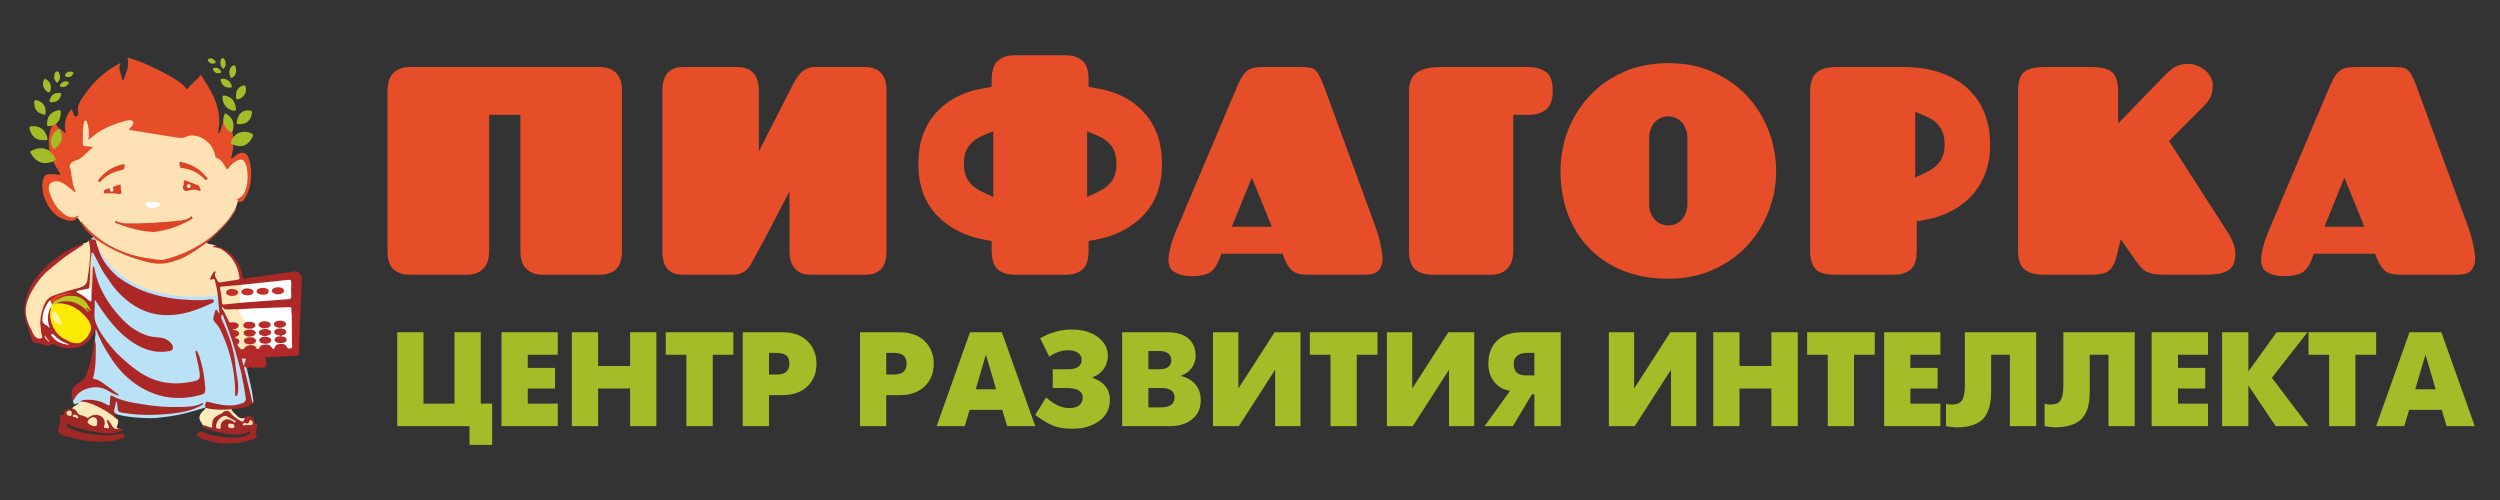 <?xml version="1.0" encoding="UTF-8"?>
<!DOCTYPE svg PUBLIC "-//W3C//DTD SVG 1.1//EN" "http://www.w3.org/Graphics/SVG/1.1/DTD/svg11.dtd">
<!-- Creator: CorelDRAW 2019 (64-Bit) -->
<svg xmlns="http://www.w3.org/2000/svg" xml:space="preserve" width="200px" height="40px" version="1.1" style="shape-rendering:geometricPrecision; text-rendering:geometricPrecision; image-rendering:optimizeQuality; fill-rule:evenodd; clip-rule:evenodd"
viewBox="0 0 200 40"
 xmlns:xlink="http://www.w3.org/1999/xlink"
 xmlns:xodm="http://www.corel.com/coreldraw/odm/2003">
 <rect x="0" y="0" width="200" height="40" fill="#333333" stroke="none"/>
 <defs>
  <style type="text/css">
   <![CDATA[
    .fil23 {fill:#FEFEFE}
    .fil24 {fill:#FDF5F4}
    .fil26 {fill:#FFE7BA}
    .fil5 {fill:#FEE6B7}
    .fil4 {fill:#FEE4B5}
    .fil1 {fill:#FEE2B5}
    .fil34 {fill:#FCFAFA}
    .fil36 {fill:#FBF1EF}
    .fil13 {fill:#FDECBC}
    .fil11 {fill:#FDEABC}
    .fil29 {fill:#FDE8BB}
    .fil25 {fill:#FBDCB0}
    .fil45 {fill:#FDF4A1}
    .fil32 {fill:#FAE2B5}
    .fil30 {fill:#FAE1B4}
    .fil31 {fill:#FADFB1}
    .fil3 {fill:#E54E28}
    .fil38 {fill:#E44624}
    .fil33 {fill:#FBEA04}
    .fil35 {fill:#F1C59D}
    .fil21 {fill:#DC4426}
    .fil12 {fill:#DC4425}
    .fil22 {fill:#D94225}
    .fil19 {fill:#DB5A3F}
    .fil44 {fill:#C13028}
    .fil39 {fill:#B92C28}
    .fil41 {fill:#B62C28}
    .fil40 {fill:#B52C28}
    .fil43 {fill:#B62B28}
    .fil42 {fill:#B42B28}
    .fil7 {fill:#B22928}
    .fil6 {fill:#AC2827}
    .fil10 {fill:#A42826}
    .fil9 {fill:#A12826}
    .fil8 {fill:#9F2825}
    .fil27 {fill:#C9DFE5}
    .fil20 {fill:#C0D4E3}
    .fil16 {fill:#BCE1F5}
    .fil28 {fill:#BDDDEF}
    .fil2 {fill:#BAE2F7}
    .fil37 {fill:#BDC61B}
    .fil18 {fill:#A6BE27}
    .fil17 {fill:#A5BD27}
    .fil15 {fill:#A3BD28}
    .fil14 {fill:#A3BC28}
    .fil0 {fill:#FEFEFE;fill-rule:nonzero}
    .fil46 {fill:#E54E28;fill-rule:nonzero}
    .fil47 {fill:#A3BC28;fill-rule:nonzero}
   ]]>
  </style>
 </defs>
 <g id="Слой_x0020_1">
  <path class="fil0" d="M12.6 18.51c0.13,0.02 0.28,0.02 0.5,0.02 0.62,0 1.19,-0.22 1.19,-0.89 0,-0.63 -0.54,-0.89 -1.2,-0.89l-0.49 0 0 1.76zm0 -2.21l0.54 0c0.63,0 1,-0.33 1,-0.78 0,-0.54 -0.41,-0.75 -1.01,-0.75 -0.27,0 -0.43,0.02 -0.53,0.04l0 1.49zm-0.6 -1.9c0.27,-0.05 0.68,-0.09 1.09,-0.09 0.6,0 0.98,0.1 1.27,0.33 0.24,0.18 0.38,0.45 0.38,0.82 0,0.44 -0.3,0.84 -0.78,1.01l0 0.01c0.44,0.11 0.96,0.47 0.96,1.17 0,0.39 -0.15,0.69 -0.4,0.92 -0.32,0.29 -0.84,0.43 -1.59,0.43 -0.42,0 -0.73,-0.03 -0.93,-0.06l0 -4.54z"/>
  <path class="fil0" d="M13.99 25.95l-0.72 -2.1c-0.16,-0.47 -0.27,-0.91 -0.38,-1.33l-0.03 0c-0.09,0.44 -0.21,0.88 -0.35,1.32l-0.72 2.11 2.2 0zm-2.39 0.73l-0.75 2.3 -0.98 0 2.48 -7.29 1.13 0 2.49 7.29 -1.01 0 -0.78 -2.3 -2.58 0z"/>
  <path class="fil1" d="M19.09 16.11c-0.11,0.01 -0.09,0.1 -0.11,0.17 -0.03,0.11 -0.07,0.22 -0.11,0.32 -0.1,0.37 -0.33,0.66 -0.56,0.95 -0.32,0.42 -0.7,0.79 -1.08,1.16 -0.74,0.71 -1.6,1.21 -2.54,1.61 -0.2,0.09 -0.41,0.16 -0.62,0.25 -0.72,0.32 -1.47,0.32 -2.23,0.18 -1.22,-0.22 -2.37,-0.59 -3.43,-1.25 -0.75,-0.47 -1.39,-1.05 -1.95,-1.74 -0.12,-0.09 -0.11,-0.29 -0.3,-0.32 0.03,0.02 -0.05,-0.03 -0.01,-0.02 0,-0.02 0.01,-0.06 -0.03,-0.04 -0.27,0.15 -0.54,0.07 -0.79,-0.05 -0.22,-0.1 -0.43,-0.25 -0.59,-0.44 -0.38,-0.43 -0.68,-0.91 -0.83,-1.47 -0.09,-0.3 -0.13,-0.61 0.15,-0.83 0.27,-0.22 0.58,-0.18 0.88,-0.06 0.34,0.14 0.59,0.41 0.89,0.62 0.03,0.02 0.05,0.05 0.08,0.06 0.01,-0.04 -0.02,-0.07 -0.03,-0.1 -0.13,-0.38 -0.25,-0.75 -0.22,-1.15 0.01,-0.24 -0.19,-0.44 -0.15,-0.69 0.03,-0.25 0.22,-0.39 0.43,-0.45 0.53,-0.15 0.84,-0.59 1.24,-0.9 0.07,-0.06 0.1,-0.11 -0.03,-0.12 -0.07,-0.01 -0.14,-0.02 -0.21,-0.03 -0.37,-0.04 -0.38,-0.05 -0.38,-0.42 0.01,-0.46 -0.04,-0.91 0.05,-1.36 0.01,-0.05 0.01,-0.1 0.03,-0.15 0.03,-0.11 0.07,-0.24 0.21,-0.24 0.13,0 0.16,0.12 0.2,0.22 0.11,0.33 0.15,0.67 0.13,1.02 0,0.05 -0.02,0.11 0,0.13 0.05,0.03 0.07,-0.04 0.11,-0.06 0.84,-0.65 1.78,-1.09 2.81,-1.32 0.06,-0.02 0.12,-0.03 0.19,-0.03 0.15,-0.02 0.31,0.01 0.4,0.15 0.09,0.15 0.01,0.29 -0.08,0.41 -0.15,0.21 -0.15,0.21 0.09,0.25 1.21,0.2 2.42,0.39 3.62,0.59 0.13,0.02 0.25,0.02 0.37,-0.03 0.84,-0.35 1.52,-0.08 2.12,0.53 0.02,0.03 0.04,0.05 0.07,0.08 0.16,0.24 0.3,0.5 0.38,0.79 0.03,0.1 0.06,0.21 0.16,0.26 0.3,0.14 0.48,0.39 0.63,0.66 0.1,0.17 0.18,0.17 0.29,0.02 0.18,-0.25 0.43,-0.42 0.72,-0.53 0.26,-0.1 0.44,-0.03 0.59,0.22 0.08,0.14 0.15,0.3 0.17,0.47 0.05,0.57 0.09,1.15 -0.09,1.71 -0.1,0.3 -0.25,0.55 -0.51,0.73 -0.1,0.06 -0.13,0.14 -0.13,0.24z"/>
  <path class="fil2" d="M7.59 27.2c0.04,-0.28 0.06,-0.57 0.05,-0.86 0.15,0 0.15,0.13 0.19,0.22 0.29,0.63 0.57,1.28 0.98,1.85 0.92,1.44 2.11,2.56 3.77,3.09 1.15,0.36 2.31,0.34 3.46,0.02 0.26,-0.07 0.33,-0.17 0.31,-0.45 -0.03,-0.45 -0.07,-0.9 -0.16,-1.35 -0.1,-0.46 -0.19,-0.92 -0.38,-1.35 -0.02,-0.04 -0.02,-0.09 -0.07,-0.11 -0.01,0.04 0.01,0.09 0.02,0.13 0.08,0.49 0.24,0.96 0.28,1.46 0.03,0.39 -0.03,0.53 -0.4,0.68 -0.31,0.12 -0.64,0.15 -0.96,0.18 -1.55,0.16 -2.9,-0.33 -4.12,-1.27 -0.44,-0.35 -0.84,-0.73 -1.23,-1.13 -0.63,-0.64 -1.21,-1.32 -1.6,-2.13 -0.1,-0.21 -0.2,-0.41 -0.21,-0.65 -0.1,-0.46 0.04,-0.92 0.01,-1.38 -0.01,-0.06 0,-0.14 0.08,-0.15 0.08,-0.02 0.12,0.06 0.16,0.11 0.26,0.37 0.5,0.75 0.76,1.12 0.54,0.74 1.16,1.4 1.89,1.94 0.79,0.6 1.68,0.95 2.69,0.91 0.12,-0.01 0.25,-0.02 0.37,-0.05 0.27,-0.06 0.34,-0.24 0.19,-0.47 -0.14,-0.22 -0.36,-0.34 -0.6,-0.42 -0.13,-0.05 -0.27,-0.09 -0.41,-0.09 -1.03,-0.02 -1.86,-0.5 -2.59,-1.16 -1.15,-1.01 -1.92,-2.26 -2.43,-3.69 -0.11,-0.29 -0.09,-0.62 -0.26,-0.89 -0.12,-0.29 -0.07,-0.6 -0.13,-0.9 0.01,-0.1 0.01,-0.23 0.14,-0.25 0.11,-0.01 0.16,0.11 0.2,0.19 0.3,0.56 0.56,1.14 0.92,1.66 0.05,0.07 0.09,0.15 0.14,0.22 0.49,0.7 1.03,1.35 1.72,1.87 1.16,0.87 2.45,1.2 3.89,0.97 0.75,-0.12 1.46,-0.35 2.15,-0.67 0.14,-0.06 0.28,-0.11 0.42,-0.17 0.06,-0.03 0.15,-0.05 0.14,-0.14 -0.02,-0.08 -0.11,-0.07 -0.18,-0.06 -0.62,0.07 -1.25,0.07 -1.86,0.02 -1.92,-0.13 -3.75,-0.56 -5.35,-1.71 -0.09,-0.06 -0.17,-0.13 -0.25,-0.2 -0.67,-0.52 -1.13,-1.2 -1.46,-1.98 -0.05,-0.11 -0.1,-0.22 -0.03,-0.35 0.12,-0.07 0.15,0.05 0.19,0.12 1.06,1.94 2.8,2.94 4.89,3.44 1.21,0.29 2.44,0.31 3.67,0.28 0.2,-0.01 0.39,-0.06 0.59,-0.05 0.1,0.01 0.21,-0.01 0.29,0.09 0.13,0.43 0.12,0.88 0.13,1.33 -0.08,0.17 -0.14,0.07 -0.2,-0.01 -0.08,-0.1 -0.13,-0.07 -0.17,0.03 -0.08,0.28 -0.12,0.54 0.1,0.8 0.49,0.57 0.73,1.29 0.96,2 0.38,1.14 0.6,2.31 0.61,3.52 0,0.04 -0.03,0.09 0.02,0.1 0.02,0.01 0.03,-0.06 0.03,-0.09 0.02,-0.27 0.06,-0.56 0,-0.82 -0.13,-0.55 -0.14,-1.11 -0.22,-1.66 -0.16,-1.13 -0.56,-2.19 -1.02,-3.23 -0.06,-0.15 -0.12,-0.28 -0.05,-0.44 0.12,-0.21 0.19,-0.09 0.26,0.04 0.47,1.14 0.85,2.31 1.17,3.5 0.11,0.42 0.21,0.85 0.32,1.27 0.15,0.58 0.23,1.17 0.32,1.77 0.04,0.26 -0.03,0.39 -0.28,0.5 -0.39,0.18 -0.8,0.23 -1.22,0.22 -0.46,-0.02 -0.91,-0.12 -1.36,-0.23 -0.3,-0.08 -0.3,-0.08 -0.38,0.22 -0.01,0.04 -0.03,0.08 -0.07,0.1 -0.69,0.19 -1.37,0.42 -2.07,0.56 -0.59,0.12 -1.19,0.2 -1.79,0.26 -0.53,0.05 -1.04,0.01 -1.56,-0.02 -0.52,-0.03 -1.03,-0.12 -1.54,-0.23 -0.11,-0.02 -0.19,-0.08 -0.28,-0.14 -0.13,-0.02 -0.11,-0.12 -0.11,-0.2 0.02,-0.24 0.08,-0.46 0.15,-0.68 0.01,-0.05 0.03,-0.11 0.09,-0.12 0.08,0 0.09,0.08 0.11,0.13 0.04,0.13 0.06,0.26 0.05,0.4 -0.01,0.23 0.11,0.33 0.33,0.37 0.28,0.06 0.57,0.09 0.87,0.12 1.47,0.12 2.94,0.07 4.38,-0.28 0.35,-0.09 0.67,-0.24 0.99,-0.39 -0.41,0.2 -0.86,0.23 -1.29,0.24 -1.74,0.05 -3.46,-0.12 -5.13,-0.6 -0.16,-0.05 -0.3,-0.11 -0.45,-0.18 -0.26,-0.12 -0.26,-0.12 -0.29,0.18 0,0.07 -0.01,0.14 -0.03,0.21 -0.06,0.26 -0.11,0.29 -0.36,0.17 -0.51,-0.26 -1.05,-0.38 -1.62,-0.35 -0.1,0 -0.22,-0.02 -0.28,0.1 -0.07,0.11 -0.17,0.13 -0.28,0.09 -0.03,0 -0.05,0 -0.08,0.01 -0.3,0.12 -0.3,0.12 -0.4,-0.17 0.04,-0.3 0.22,-0.53 0.44,-0.7 0.72,-0.54 1.49,-0.66 2.32,-0.24 0.23,0.12 0.45,0.27 0.7,0.36 0.03,0.01 0.05,0.03 0.07,0.05 0,-0.04 -0.04,-0.04 -0.07,-0.05 -0.42,-0.26 -0.77,-0.62 -1.2,-0.87 -0.16,-0.1 -0.32,-0.2 -0.5,-0.24 -0.16,-0.03 -0.24,-0.12 -0.19,-0.28 0.25,-0.78 0.12,-1.6 0.21,-2.4 0.02,-0.17 -0.09,-0.34 -0.02,-0.52z"/>
  <path class="fil3" d="M16.85 11.6c-0.3,-0.31 -0.62,-0.59 -1.05,-0.7 -0.3,-0.08 -0.6,-0.1 -0.88,0.03 -0.3,0.15 -0.58,0.11 -0.88,0.06 -1.19,-0.19 -2.39,-0.38 -3.58,-0.58 -0.04,-0.01 -0.1,0.01 -0.12,-0.04 -0.03,-0.06 0.04,-0.09 0.07,-0.13 0.07,-0.07 0.15,-0.15 0.2,-0.24 0.13,-0.24 0.06,-0.37 -0.22,-0.38 -0.22,0 -0.44,0.06 -0.65,0.13 -0.93,0.29 -1.82,0.68 -2.55,1.36 -0.03,0.02 -0.09,0.07 -0.1,0.06 -0.06,-0.04 -0.01,-0.09 0,-0.13 0.05,-0.42 0.01,-0.83 -0.12,-1.23 -0.03,-0.08 -0.05,-0.18 -0.14,-0.17 -0.08,0 -0.09,0.09 -0.11,0.16 -0.03,0.18 -0.08,0.37 -0.09,0.55 -0.01,0.37 0,0.74 -0.01,1.12 -0.01,0.16 0.03,0.24 0.21,0.23 0.16,0 0.32,0.02 0.48,0.04 0.03,0 0.08,0.01 0.09,0.03 0.03,0.03 -0.01,0.06 -0.04,0.08 -0.46,0.33 -0.77,0.87 -1.37,1.01 -0.21,0.06 -0.37,0.2 -0.43,0.43 -0.1,0.09 -0.23,0.08 -0.35,0.07 -0.22,-0.01 -0.43,0.02 -0.61,0.15 -0.15,-0.17 -0.24,-0.37 -0.32,-0.59 0.19,-0.18 0.04,-0.32 -0.06,-0.47 -0.08,-0.13 -0.25,-0.19 -0.25,-0.37 -0.13,-0.7 -0.11,-1.38 0.21,-2.03 0.06,-0.13 0.16,-0.19 0.31,-0.16 0.02,0.19 0.16,0.29 0.28,0.42 -0.08,0.11 -0.21,0.16 -0.3,0.26 -0.31,0.3 -0.39,0.65 -0.25,1.06 0.06,0.17 0.14,0.18 0.28,0.09 0.31,-0.23 0.45,-0.6 0.36,-0.98 -0.03,-0.14 -0.13,-0.26 -0.05,-0.41 0.14,0.07 0.25,0.16 0.35,0.28 0.02,0.03 0.05,0.05 0.07,0.07 0,-0.03 0.01,-0.07 0.01,-0.1 -0.08,-0.39 -0.07,-0.77 0.06,-1.15 0.06,-0.2 0.17,-0.37 0.28,-0.54 0.11,-0.17 0.15,-0.16 0.23,0.03 0.03,0.06 0.05,0.12 0.07,0.18 0.04,0.09 0.07,0.23 0.2,0.21 0.13,-0.03 0.21,-0.19 0.18,-0.3 -0.14,-0.51 0.14,-0.9 0.39,-1.27 0.72,-1.09 1.64,-1.97 2.79,-2.6 0.05,-0.03 0.09,-0.05 0.14,-0.07 0.04,-0.02 0.07,0 0.05,0.05 -0.19,0.37 0.01,0.7 0.11,1.05 0,0.01 0.01,0.03 0.01,0.05 0.02,0.07 0.03,0.15 0.04,0.23 0.1,-0.05 0.12,-0.15 0.15,-0.24 0.19,-0.47 0.4,-0.95 0.27,-1.48 -0.04,-0.14 0.04,-0.12 0.13,-0.09 0.51,0.16 1.01,0.33 1.49,0.56 0.78,0.36 1.55,0.73 2.28,1.2 0.3,0.2 0.59,0.39 0.8,0.69 0.06,0.08 0.09,0.05 0.13,-0.01 0.26,-0.38 0.65,-0.65 0.95,-0.99 0.03,-0.04 0.06,-0.14 0.13,-0.03 0.36,0.62 0.79,1.2 1.05,1.87 0.34,0.85 0.47,1.71 0.29,2.6 0,0.04 -0.04,0.1 0.01,0.12 0.04,0.01 0.08,-0.04 0.1,-0.07 0.12,-0.21 0.15,-0.44 0.23,-0.65 0.02,-0.06 0.01,-0.13 0.06,-0.18 0.12,0.09 0.12,0.25 0.2,0.36 0.15,0.19 0.32,0.35 0.52,0.47 0.03,0.13 0.06,0.26 0.09,0.38 0,0.22 -0.1,0.39 -0.25,0.53 -0.4,-0.16 -0.82,-0.09 -1.23,-0.08 -0.15,0.01 -0.22,0.14 -0.34,0.19z"/>
  <path class="fil4" d="M17.43 23.66c-0.76,0.05 -1.52,0.09 -2.28,0.06 -1.56,-0.05 -3.06,-0.35 -4.45,-1.08 -1.18,-0.63 -2.13,-1.51 -2.75,-2.71 -0.02,-0.04 -0.01,-0.14 -0.11,-0.1 -0.21,-0.16 -0.18,-0.41 -0.24,-0.63 0.01,-0.03 0.02,-0.05 0.04,-0.07 0.17,-0.05 0.27,0.08 0.38,0.15 1.16,0.76 2.43,1.27 3.77,1.61 1.17,0.3 2.23,0.01 3.24,-0.55 0.43,-0.23 0.84,-0.5 1.22,-0.81 0.08,-0.06 0.16,-0.15 0.28,-0.12 0.12,0.15 0.31,0.09 0.46,0.16 0.1,0.04 0.21,0.03 0.29,0.12 -0.01,0 -0.02,0.01 -0.02,0.01 -0.01,0.01 -0.02,0.01 -0.03,0.02 0.13,0.07 0.28,0.06 0.41,0.13 0.87,0.44 1.34,1.17 1.55,2.1 0.08,0.36 -0.01,0.46 -0.36,0.52 -0.37,0.07 -0.74,0.11 -1.1,0.18 -0.21,0.04 -0.35,-0.02 -0.43,-0.22 -0.06,-0.15 -0.2,-0.27 -0.17,-0.46 0.01,-0.02 0.01,-0.07 -0.01,-0.07 -0.09,0.06 -0.13,0.17 -0.17,0.26 -0.05,0.09 0,0.11 0.08,0.1 0.1,-0.01 0.17,0.02 0.2,0.12 0.13,0.39 0.21,0.79 0.25,1.19 0,0.04 -0.02,0.07 -0.05,0.09z"/>
  <path class="fil5" d="M6.63 19.51c0.15,-0.1 0.36,-0.08 0.47,-0.26 0.2,0.23 0.21,0.51 0.19,0.78 -0.04,0.68 -0.05,1.37 -0.17,2.05 -0.01,0.05 -0.02,0.09 -0.03,0.13 -0.01,0.52 -0.28,0.78 -0.78,0.9 -0.71,0.18 -1.43,0.36 -2.11,0.65 -0.23,0.1 -0.4,0.24 -0.51,0.47 -0.31,0.63 -0.45,1.3 -0.36,2 0.03,0.18 0.02,0.35 0.07,0.53 0.03,0.12 0.07,0.25 -0.06,0.33 -0.13,0.09 -0.28,0.08 -0.41,0 -0.13,-0.07 -0.25,-0.18 -0.31,-0.32 -0.19,-0.41 -0.46,-0.79 -0.56,-1.25 -0.02,-0.14 -0.02,-0.29 -0.06,-0.42 -0.03,-0.58 0.11,-1.11 0.36,-1.61 0.46,-0.94 1.14,-1.68 1.94,-2.33 0.74,-0.6 1.54,-1.12 2.33,-1.65z"/>
  <path class="fil6" d="M17.43 23.66c-0.04,-0.39 -0.13,-0.78 -0.22,-1.16 -0.04,-0.16 -0.1,-0.24 -0.26,-0.15 -0.04,0.02 -0.08,0.06 -0.12,0.02 -0.04,-0.04 -0.01,-0.08 0,-0.12 0.05,-0.2 0.18,-0.35 0.29,-0.51 0.02,-0.02 0.05,-0.05 0.09,-0.03 0.03,0.03 0.05,0.06 0.03,0.1 -0.15,0.25 0.06,0.42 0.14,0.62 0.07,0.17 0.17,0.18 0.33,0.15 0.39,-0.07 0.79,-0.13 1.18,-0.18 0.28,-0.05 0.3,-0.05 0.25,-0.32 -0.17,-0.97 -0.66,-1.72 -1.53,-2.2 -0.01,-0.09 0.04,-0.08 0.09,-0.04 0.66,0.25 1.09,0.74 1.4,1.35 0.16,0.29 0.28,0.59 0.31,0.92 0.01,0.2 0.12,0.18 0.25,0.16 0.39,-0.05 0.79,-0.11 1.18,-0.16 0.92,-0.14 1.84,-0.27 2.76,-0.4 0.29,-0.04 0.55,0.26 0.54,0.63 -0.02,0.66 -0.04,1.33 -0.08,1.99 -0.03,0.48 0.01,0.96 -0.07,1.43 -0.13,-0.14 -0.05,-0.32 -0.08,-0.48 -0.03,-0.12 0.04,-0.31 -0.15,-0.35 -0.18,-0.05 -0.31,0.01 -0.4,0.17 -0.01,0.02 -0.03,0.02 -0.05,0.02 -0.06,-0.04 -0.08,-0.1 -0.08,-0.16 0.01,-0.28 -0.17,-0.31 -0.39,-0.3 -1.22,0.05 -2.45,0.08 -3.67,0.15 -0.31,-0.01 -0.62,0 -0.92,0 -0.11,-0.01 -0.21,0.03 -0.31,-0.03 -0.02,-0.01 -0.03,-0.03 -0.05,-0.02 0.01,0.01 0.02,0.03 0.03,0.04 0.05,0.09 0.13,0.17 0.13,0.28 -0.04,0.09 -0.11,0.15 -0.18,0.19 -0.06,-0.01 -0.06,-0.21 -0.16,-0.04 -0.08,-0.04 -0.11,-0.11 -0.16,-0.17 -0.04,-0.47 -0.08,-0.93 -0.12,-1.4z"/>
  <path class="fil7" d="M17.87 25.27c0,-0.09 0.04,-0.15 0.14,-0.16 0.17,0.05 0.2,0.22 0.26,0.35 0.09,0.18 0.2,0.3 0.42,0.28 0.09,-0.01 0.18,0.01 0.26,0.06 0.11,0.06 0.2,0.15 0.19,0.29 -0.02,0.14 -0.12,0.22 -0.24,0.26 -0.04,0.01 -0.09,0.02 -0.13,0 0.04,0.03 0.09,0.01 0.14,0.03 0.26,0.09 0.34,0.29 0.17,0.5 -0.08,0.09 -0.09,0.13 0.01,0.21 0.12,0.09 0.14,0.21 0.06,0.35 -0.14,0.17 -0.01,0.27 0.1,0.37 0.14,0.09 0.23,-0.02 0.32,-0.1 0.25,-0.21 0.64,-0.24 0.87,-0.03 0.16,0.14 0.25,0.15 0.36,-0.03 0.03,-0.04 0.08,-0.07 0.13,-0.09 0.3,-0.12 0.57,-0.09 0.81,0.13 0.09,0.08 0.15,0.08 0.24,-0.01 0.31,-0.32 0.69,-0.31 1.01,-0.01 0.06,0.06 0.11,0.13 0.2,0.09 0.09,-0.03 0.08,-0.13 0.08,-0.2 0.01,-0.7 0,-1.39 0,-2.08 0.01,-0.12 -0.02,-0.25 0.07,-0.36 0.04,-0.09 -0.05,-0.24 0.1,-0.26 0.16,-0.03 0.33,-0.04 0.5,0 0.04,0.01 0.02,0.06 0.02,0.09 0.01,0.27 0.02,0.54 0.03,0.81 -0.02,0.84 -0.05,1.68 -0.06,2.52 -0.01,0.17 -0.11,0.17 -0.23,0.18 -0.74,0.03 -1.48,0.07 -2.23,0.11 -0.07,0.01 -0.14,0.01 -0.21,0.02 -0.08,0.01 -0.11,0.02 -0.03,0.1 0.12,0.14 0.14,0.47 0.04,0.59 -0.15,0.18 -0.34,0.13 -0.55,0.12 -0.24,-0.02 -0.48,0.09 -0.7,-0.07 -0.07,0.11 -0.19,0.09 -0.29,0.1 -0.09,0.03 -0.15,-0.01 -0.18,-0.1 -0.1,-0.14 -0.03,-0.28 0,-0.43 0.01,-0.05 0.02,-0.1 -0.04,-0.13 -0.02,-0.01 -0.04,-0.02 -0.05,-0.01 -0.06,0.05 -0.02,0.1 0,0.15 0.06,0.13 -0.01,0.3 0.08,0.43 0.09,0.21 0.19,0.41 0.16,0.65 -0.11,0.09 -0.23,0.02 -0.35,0.03 -0.18,-0.68 -0.35,-1.35 -0.55,-2.02 -0.26,-0.88 -0.55,-1.75 -0.9,-2.6 -0.01,-0.05 -0.02,-0.09 -0.03,-0.13z"/>
  <path class="fil8" d="M9.57 34.28c0.04,0.01 0.08,0.03 0.12,0.04 0.06,0.01 0.1,0.04 0.09,0.1 0,0.07 -0.07,0.08 -0.11,0.09 -0.37,0.11 -0.75,0.2 -1.13,0.17 -0.84,-0.07 -1.66,-0.26 -2.47,-0.47 -0.19,-0.05 -0.36,-0.14 -0.52,-0.25 -0.05,-0.04 -0.1,-0.15 -0.17,-0.06 -0.05,0.08 -0.05,0.19 0.06,0.26 0.2,0.12 0.41,0.24 0.64,0.3 1.18,0.34 2.38,0.47 3.6,0.24 0.14,-0.02 0.24,0.02 0.29,0.13 0.05,0.13 -0.08,0.16 -0.16,0.2 -0.48,0.25 -1,0.28 -1.52,0.3 -1.16,0.05 -2.27,-0.19 -3.36,-0.55 -0.2,-0.06 -0.28,-0.18 -0.26,-0.37 0,-0.08 0,-0.16 0.03,-0.24 0.11,-0.28 0.15,-0.56 0.1,-0.85 -0.02,-0.11 0.01,-0.16 0.13,-0.12 0.07,0.02 0.13,0.02 0.16,-0.08 0.09,-0.37 0.36,-0.46 0.69,-0.45 0.18,-0.03 0.32,0.05 0.38,0.21 0.07,0.18 0.19,0.27 0.38,0.28 0.05,0.01 0.1,0.02 0.15,0.04 0.19,0.11 0.36,0.08 0.57,0 0.33,-0.13 0.69,-0.12 0.99,0.17 0.15,0.15 0.22,0.33 0.2,0.55 0,0.05 -0.02,0.1 -0.02,0.15 0,0.08 0.05,0.11 0.12,0.11 0.11,0 0.07,-0.07 0.06,-0.13 -0.03,-0.08 -0.06,-0.17 -0.08,-0.25 -0.02,-0.09 -0.06,-0.19 0.05,-0.24 0.09,-0.03 0.15,0.04 0.19,0.11 0.1,0.13 0.21,0.27 0.3,0.41 0.12,0.18 0.27,0.27 0.5,0.2z"/>
  <path class="fil9" d="M19.59 33.42c0.12,-0.14 0.26,-0.2 0.44,-0.14 0.19,0.07 0.29,0.2 0.33,0.39 0.02,0.1 -0.04,0.26 0.17,0.24 0.06,0 0.05,0.09 0.04,0.14 -0.06,0.25 -0.15,0.5 -0.05,0.77 0.05,0.15 -0.07,0.25 -0.23,0.3 -1.05,0.37 -2.12,0.46 -3.21,0.24 -0.4,-0.08 -0.79,-0.18 -1.15,-0.39 -0.08,-0.05 -0.22,-0.08 -0.17,-0.22 0.04,-0.13 0.3,-0.26 0.41,-0.21 0.8,0.36 1.65,0.45 2.51,0.47 0.34,0 0.67,-0.06 1,-0.16 0.08,-0.02 0.16,-0.07 0.24,-0.11 0.1,-0.05 0.1,-0.15 0.06,-0.22 -0.04,-0.06 -0.1,0.02 -0.15,0.05 -0.47,0.25 -0.98,0.19 -1.48,0.16 -0.69,-0.04 -1.35,-0.26 -2,-0.49 -0.11,-0.03 -0.21,-0.08 -0.12,-0.22 0.15,-0.14 0.27,0.01 0.4,0.05 0.25,0.06 0.25,0.07 0.26,-0.17 0.02,-0.37 0.24,-0.58 0.53,-0.75 0.11,-0.05 0.22,-0.1 0.32,-0.18 0.26,-0.23 0.55,-0.21 0.78,0.06 0.17,0.19 0.36,0.34 0.57,0.47 0.28,0.17 0.28,0.17 0.5,-0.08z"/>
  <path class="fil10" d="M6.58 32.14c-0.04,0 -0.09,0.01 -0.1,-0.01 -0.06,-0.07 0.02,-0.07 0.05,-0.08 0.11,-0.04 0.23,-0.07 0.36,-0.07 0.6,-0.02 1.18,0.09 1.7,0.41 0.13,0.08 0.18,0.09 0.19,-0.09 0,-0.18 0.03,-0.37 0.05,-0.55 0.01,-0.1 0.02,-0.16 0.14,-0.09 0.75,0.42 1.59,0.55 2.41,0.68 0.98,0.16 1.96,0.25 2.94,0.22 0.63,-0.01 1.26,-0.01 1.85,-0.3 0.02,-0.02 0.06,-0.04 0.08,0.01 0.02,0.04 -0.01,0.09 -0.05,0.11 -0.19,0.1 -0.38,0.21 -0.59,0.29 -0.78,0.31 -1.61,0.41 -2.44,0.47 -1.08,0.09 -2.16,0.07 -3.24,-0.1 -0.01,0 -0.03,0 -0.05,0 -0.45,-0.09 -0.45,-0.09 -0.48,-0.55 -0.01,-0.14 -0.05,-0.28 -0.08,-0.42 -0.06,0.12 -0.08,0.25 -0.1,0.38 -0.02,0.2 -0.16,0.38 -0.04,0.59 0.03,0.18 0.12,0.33 0.22,0.48 -0.1,0.05 -0.1,0.05 -0.19,-0.01 -0.19,-0.17 -0.4,-0.32 -0.61,-0.46 -0.58,-0.39 -1.2,-0.68 -1.88,-0.84 -0.05,-0.01 -0.11,-0.02 -0.14,-0.07z"/>
  <path class="fil6" d="M2.03 24.8c0.02,0.45 0.2,1.12 0.44,1.5 0.1,0.17 0.14,0.38 0.27,0.54 0.13,0.16 0.27,0.28 0.5,0.24 0.11,-0.02 0.17,-0.06 0.13,-0.19 -0.07,-0.21 -0.11,-0.43 -0.1,-0.65 0,-0.22 -0.1,-0.44 0.07,-0.63 0.22,0.14 0.38,0.34 0.56,0.53 0.02,0.02 0.04,0.05 0.04,0.09 0,-0.04 -0.03,-0.07 -0.04,-0.1 -0.18,-0.44 -0.15,-0.88 -0.01,-1.32 0.03,-0.09 0.07,-0.17 0.17,-0.19 0.08,0.05 0.06,0.14 0.05,0.21 -0.11,0.81 0.16,1.47 0.75,2.02 0.09,0.1 0.19,0.18 0.32,0.24 0.02,0.01 0.04,0.02 0.06,0.03 0.14,0.11 0.3,0.14 0.46,0.19 0.73,0.19 1.43,-0.29 1.52,-1.03 0.02,-0.13 -0.03,-0.24 -0.07,-0.36 -0.04,-0.1 -0.09,-0.19 -0.07,-0.31 0.17,-0.23 0.3,-0.25 0.5,-0.08 0.11,0.5 0.37,0.93 0.65,1.35 0.32,0.49 0.72,0.93 1.1,1.37 -0.17,0.17 -0.38,0.15 -0.59,0.17 -0.41,-0.59 -0.72,-1.24 -1,-1.9 -0.02,-0.06 -0.03,-0.14 -0.1,-0.18 -0.02,0 -0.01,-0.11 -0.04,-0.02 -0.07,0.22 -0.14,0.44 -0.27,0.64 -0.4,0.64 -1.01,0.89 -1.74,0.9 -0.44,0.01 -0.86,-0.09 -1.25,-0.29 -0.09,-0.04 -0.14,-0.09 -0.26,0.01 -0.14,0.12 -0.37,0.08 -0.56,0.01 -0.21,-0.07 -0.41,-0.15 -0.64,-0.15 -0.17,0 -0.28,-0.11 -0.32,-0.24 -0.07,-0.2 -0.85,-2.39 -0.53,-2.4z"/>
  <path class="fil3" d="M4.6 13.51c0.06,-0.18 0.18,-0.24 0.36,-0.22 0.2,0.01 0.4,0 0.6,0 0.22,0.64 0.16,1.34 0.45,1.96 0.03,0.05 0.05,0.1 0.02,0.15 -0.04,-0.03 -0.08,-0.05 -0.11,-0.08 -0.32,-0.26 -0.63,-0.54 -1,-0.73 -0.21,-0.11 -0.44,-0.1 -0.65,-0.06 -0.27,0.05 -0.44,0.39 -0.35,0.73 0.2,0.71 0.55,1.33 1.12,1.8 0.36,0.3 0.75,0.47 1.21,0.19 0.02,-0.01 0.05,0 0.07,0 -0.01,0.02 -0.02,0.05 -0.03,0.07 -0.04,0.04 -0.09,0.08 -0.13,0.12 -0.22,0.28 -0.51,0.25 -0.8,0.18 -0.84,-0.2 -1.35,-0.77 -1.69,-1.52 -0.12,-0.28 -0.26,-0.56 -0.24,-0.88 -0.03,-0.26 -0.03,-0.52 0,-0.77 0.07,-0.41 0.2,-0.52 0.61,-0.52 0.19,0 0.38,-0.01 0.57,0.04 0.06,0.01 0.15,0.05 0.19,-0.02 0.02,-0.04 -0.03,-0.11 -0.05,-0.17 -0.04,-0.09 -0.14,-0.16 -0.15,-0.27z"/>
  <path class="fil3" d="M16.85 11.6c0.04,-0.23 0.22,-0.27 0.41,-0.28 0.29,-0.01 0.58,0 0.88,0 0.14,0 0.23,0.07 0.31,0.16 0.11,-0.03 0.18,0.01 0.22,0.11 -0.01,0.34 -0.09,0.67 -0.16,1 -0.01,0.03 -0.07,0.07 -0.01,0.1 0.04,0.02 0.06,-0.02 0.09,-0.04 0.14,-0.1 0.27,-0.23 0.42,-0.31 0.4,-0.24 0.72,-0.12 0.88,0.31 0.12,0.29 0.17,0.6 0.19,0.91 0.06,0.84 -0.07,1.63 -0.52,2.37 -0.12,0.19 -0.25,0.27 -0.47,0.18 -0.16,-0.1 -0.2,-0.15 0.02,-0.25 0.37,-0.17 0.51,-0.54 0.6,-0.9 0.13,-0.53 0.13,-1.07 0.02,-1.61 -0.01,-0.06 -0.03,-0.12 -0.05,-0.18 -0.17,-0.44 -0.38,-0.51 -0.8,-0.27 -0.26,0.14 -0.46,0.35 -0.63,0.58 -0.06,0.09 -0.09,0.09 -0.14,0 -0.08,-0.13 -0.16,-0.25 -0.24,-0.38 -0.12,-0.2 -0.27,-0.36 -0.5,-0.45 -0.08,-0.04 -0.13,-0.08 -0.15,-0.18 -0.05,-0.32 -0.22,-0.6 -0.37,-0.87z"/>
  <path class="fil6" d="M7.59 27.2c0.1,0.3 0.07,0.61 0.07,0.92 0,0.69 -0.01,1.38 -0.2,2.05 -0.02,0.07 -0.06,0.14 0.06,0.15 0.36,0.03 0.62,0.26 0.89,0.45 0.37,0.25 0.71,0.53 1.06,0.79 0.02,0.02 0.06,0.05 0.05,0.06 -0.02,0.04 -0.05,0.01 -0.08,0.01 -0.28,-0.08 -0.54,-0.21 -0.79,-0.37 -0.79,-0.5 -1.83,-0.27 -2.37,0.21 -0.2,0.18 -0.3,0.42 -0.45,0.62 -0.23,-0.78 -0.09,-1.16 0.62,-1.55 0.19,-0.1 0.32,-0.23 0.4,-0.43 0.34,-0.86 0.58,-1.74 0.65,-2.67 0,-0.08 -0.04,-0.2 0.09,-0.24z"/>
  <path class="fil11" d="M6.58 32.14c0.35,0.01 0.67,0.14 0.99,0.27 0.62,0.28 1.21,0.62 1.72,1.08 0.03,0.02 0.05,0.08 0.11,0.03 0.1,0.16 0.06,0.32 0,0.47 -0.1,0.26 -0.1,0.26 0.17,0.29 -0.27,0.08 -0.48,0.03 -0.62,-0.24 -0.06,-0.13 -0.16,-0.25 -0.25,-0.37 -0.03,-0.04 -0.06,-0.1 -0.12,-0.06 -0.04,0.03 -0.02,0.08 -0.01,0.12 0.05,0.13 0.09,0.27 0.14,0.4 0.03,0.1 0.01,0.15 -0.1,0.13 -0.07,-0.01 -0.14,-0.02 -0.21,-0.03 -0.08,-0.01 -0.09,-0.03 -0.07,-0.12 0.11,-0.37 0.02,-0.65 -0.27,-0.82 -0.28,-0.17 -0.74,-0.12 -0.97,0.11 -0.04,0.05 -0.06,0.06 -0.12,0.02 -0.11,-0.08 -0.23,-0.14 -0.36,-0.17 -0.33,-0.08 -0.33,-0.08 -0.51,-0.37 -0.07,-0.13 -0.21,-0.14 -0.32,-0.21 0.11,-0.22 0.39,-0.24 0.53,-0.42 0.09,-0.04 0.18,-0.07 0.27,-0.11z"/>
  <path class="fil12" d="M16.53 19.41c-0.59,0.44 -1.18,0.87 -1.85,1.19 -0.61,0.28 -1.24,0.49 -1.91,0.5 -0.45,0 -0.89,-0.1 -1.33,-0.23 -1.29,-0.35 -2.5,-0.87 -3.61,-1.63 -0.06,-0.04 -0.12,-0.07 -0.18,-0.1 -0.12,-0.01 -0.16,-0.11 -0.21,-0.19 -0.39,-0.34 -0.77,-0.69 -0.98,-1.19 0.07,-0.07 0.09,0.01 0.11,0.04 1.28,1.53 2.93,2.42 4.88,2.8 0.43,0.08 0.86,0.12 1.29,0.19 0.27,0.04 0.52,-0.05 0.78,-0.12 1.37,-0.41 2.62,-1.06 3.7,-2 0.06,-0.02 0.07,0 0.06,0.05 -0.22,0.26 -0.5,0.46 -0.75,0.69z"/>
  <path class="fil10" d="M19.35 30.02c0.1,-0.11 0.21,-0.07 0.32,-0.01 0.17,0.21 0.19,0.47 0.25,0.71 0.13,0.51 0.28,1 0.29,1.53 -0.28,0.32 -0.69,0.33 -1.06,0.41 -0.19,0.05 -0.4,0.05 -0.6,0.08 -0.45,0.16 -0.92,0.13 -1.38,0.09 -0.25,-0.03 -0.54,0 -0.74,-0.21l-0.01 -0.01c0,-0.05 -0.01,-0.1 -0.01,-0.16 0.02,-0.31 0.07,-0.35 0.37,-0.27 0.63,0.17 1.27,0.3 1.93,0.24 0.25,-0.02 0.48,-0.09 0.71,-0.18 0.19,-0.08 0.27,-0.2 0.24,-0.41 -0.08,-0.53 -0.16,-1.06 -0.28,-1.58 -0.02,-0.08 -0.03,-0.15 -0.03,-0.23z"/>
  <path class="fil13" d="M16.43 32.62c0.7,0.2 1.41,0.17 2.12,0.12 -0.03,0.05 -0.02,0.09 0.03,0.14 0.15,0.15 0.3,0.32 0.47,0.46 0.15,0.14 0.34,0.16 0.54,0.08 -0.12,0.37 -0.15,0.38 -0.47,0.18 -0.26,-0.16 -0.51,-0.34 -0.7,-0.59 -0.16,-0.2 -0.44,-0.18 -0.62,0.02 -0.07,0.08 -0.17,0.09 -0.25,0.13 -0.47,0.23 -0.61,0.44 -0.57,0.95 0,0.1 -0.03,0.11 -0.1,0.09 -0.12,-0.03 -0.24,-0.06 -0.35,-0.11 -0.1,-0.04 -0.2,-0.08 -0.3,-0.07 -0.03,-0.06 -0.06,-0.11 -0.09,-0.16 -0.26,-0.36 -0.25,-0.59 0.05,-0.93 0.09,-0.1 0.22,-0.16 0.24,-0.31z"/>
  <path class="fil6" d="M7.01 22.24c0.11,-0.63 0.17,-1.26 0.21,-1.89 0.02,-0.37 -0.03,-0.74 -0.12,-1.1 0.06,-0.03 0.11,-0.07 0.17,-0.11 0.14,-0.07 0.27,-0.08 0.37,0.08 0.11,0.19 0.09,0.42 0.2,0.61 0.22,0.79 0.67,1.44 1.25,2.01 0.08,0.08 0.16,0.16 0.25,0.24 -0.08,0.11 -0.19,0.12 -0.3,0.12 -0.15,0 -0.3,0.03 -0.44,0.04 -0.37,-0.46 -0.62,-1 -0.89,-1.52 -0.07,-0.13 -0.14,-0.26 -0.21,-0.4 -0.03,-0.05 -0.05,-0.14 -0.11,-0.13 -0.09,0.02 -0.06,0.11 -0.07,0.18 0,0.55 -0.03,1.1 -0.03,1.64 0,0.13 0.02,0.25 -0.05,0.36 -0.15,0.08 -0.15,-0.09 -0.23,-0.13z"/>
  <path class="fil6" d="M2.05 25.06c-0.05,0.03 -0.05,0.08 -0.06,0.12 -0.11,-0.36 -0.03,-0.72 0.04,-1.07 0.19,-1 0.73,-1.82 1.42,-2.53 0.77,-0.79 1.65,-1.44 2.65,-1.89 0.17,-0.08 0.35,-0.14 0.53,-0.18 0.08,0.02 0.08,0.04 0.01,0.08 -0.31,0.21 -0.62,0.41 -0.93,0.61 -0.65,0.42 -1.24,0.92 -1.83,1.42 -0.55,0.46 -0.97,1.03 -1.32,1.65 -0.32,0.55 -0.52,1.14 -0.51,1.79z"/>
  <path class="fil14" d="M3.97 12.08c0.12,0.15 0.27,0.26 0.37,0.43 0.16,0.26 0.17,0.25 -0.06,0.41 -0.29,0.06 -0.56,0.17 -0.86,0.11 -0.48,-0.09 -0.75,-0.42 -0.98,-0.8 -0.07,-0.12 0.04,-0.15 0.12,-0.19 0.47,-0.23 0.94,-0.27 1.41,0.04z"/>
  <path class="fil14" d="M18.67 11.59c-0.07,-0.04 -0.14,-0.07 -0.22,-0.11 -0.01,-0.21 0.16,-0.34 0.22,-0.52 0.05,-0.05 0.11,-0.1 0.17,-0.16 0.33,-0.32 0.99,-0.34 1.36,-0.07 0.1,0.08 0.05,0.14 0.01,0.21 -0.28,0.58 -0.74,0.91 -1.41,0.68 -0.04,-0.02 -0.08,-0.02 -0.13,-0.03z"/>
  <path class="fil14" d="M3.45 11.21c-0.64,0.03 -0.94,-0.38 -1.09,-0.92 -0.04,-0.15 0.04,-0.18 0.17,-0.19 0.64,-0.07 1.14,0.31 1.26,0.95 0.02,0.12 -0.02,0.16 -0.13,0.16 -0.07,0 -0.14,0 -0.21,0z"/>
  <path class="fil14" d="M4.81 10.33c0.06,0.29 0.22,0.55 0.12,0.87 -0.09,0.3 -0.28,0.5 -0.53,0.66 -0.07,0.05 -0.12,0.05 -0.17,-0.03 -0.36,-0.52 -0.07,-1.32 0.54,-1.52 0.02,0 0.03,0 0.04,0.02z"/>
  <path class="fil14" d="M4.49 9.89c-0.11,0.05 -0.21,0.11 -0.31,0.16 -0.47,0.08 -0.46,0.08 -0.39,-0.41 0.08,-0.51 0.46,-0.72 0.85,-0.82 0.17,-0.04 0.24,0.03 0.23,0.21 -0.03,0.33 -0.1,0.64 -0.38,0.86z"/>
  <path class="fil14" d="M19.2 9.93c-0.28,0.01 -0.3,-0.02 -0.24,-0.3 0.14,-0.57 0.43,-0.81 0.96,-0.8 0.23,0.01 0.27,0.06 0.23,0.28 -0.1,0.53 -0.43,0.82 -0.95,0.82z"/>
  <path class="fil14" d="M18.58 10.58c-0.34,-0.05 -0.49,-0.32 -0.64,-0.58 -0.05,-0.07 -0.06,-0.16 -0.08,-0.25 -0.01,-0.17 0.02,-0.33 0.06,-0.49 0.06,-0.21 0.09,-0.22 0.26,-0.11 0.43,0.29 0.59,0.74 0.46,1.23 -0.02,0.07 -0.04,0.13 -0.06,0.2z"/>
  <path class="fil15" d="M18.87 8.72c0.02,0.11 -0.02,0.16 -0.14,0.14 -0.54,-0.06 -0.92,-0.5 -0.93,-1.04 -0.01,-0.17 0.06,-0.2 0.2,-0.17 0.52,0.08 0.86,0.5 0.87,1.07z"/>
  <path class="fil15" d="M3.65 8.92c0,0.28 -0.02,0.3 -0.28,0.21 -0.44,-0.14 -0.64,-0.46 -0.63,-0.95 0,-0.17 0.07,-0.19 0.21,-0.15 0.45,0.1 0.7,0.43 0.7,0.89z"/>
  <path class="fil14" d="M18.88 7.62c0,-0.4 0.21,-0.68 0.56,-0.77 0.12,-0.04 0.19,-0.02 0.22,0.13 0.08,0.42 -0.13,0.79 -0.54,0.94 -0.19,0.07 -0.24,0 -0.24,-0.17 0,-0.04 0,-0.09 0,-0.13z"/>
  <path class="fil16" d="M20.21 32.25c-0.18,-0.75 -0.36,-1.5 -0.54,-2.24 -0.02,-0.24 -0.16,-0.45 -0.14,-0.7l0.02 0.01c0.06,0.03 0.12,0.07 0.18,0.11 0.13,0.56 0.27,1.12 0.39,1.69 0.06,0.29 0.1,0.58 0.14,0.88 0.01,0.08 0.03,0.18 -0.05,0.25z"/>
  <path class="fil17" d="M4.07 6.99c-0.02,0.13 0,0.34 -0.14,0.39 -0.12,0.04 -0.25,-0.13 -0.34,-0.24 -0.18,-0.21 -0.19,-0.51 -0.07,-0.75 0.05,-0.09 0.1,-0.09 0.17,-0.05 0.21,0.15 0.39,0.33 0.38,0.65z"/>
  <path class="fil14" d="M4.16 8.18c-0.21,0 -0.23,-0.03 -0.16,-0.24 0.12,-0.36 0.37,-0.52 0.74,-0.51 0.14,0.01 0.17,0.04 0.14,0.17 -0.08,0.37 -0.34,0.58 -0.72,0.58z"/>
  <path class="fil17" d="M18.31 7.01c-0.33,-0.01 -0.57,-0.23 -0.65,-0.56 -0.02,-0.11 0.01,-0.14 0.11,-0.15 0.36,-0.03 0.72,0.24 0.77,0.6 0.01,0.1 -0.02,0.12 -0.23,0.11z"/>
  <path class="fil17" d="M18.89 5.64c0.01,0.28 -0.12,0.45 -0.31,0.58 -0.04,0.02 -0.09,0.05 -0.12,0 -0.08,-0.2 -0.16,-0.4 -0.09,-0.62 0.06,-0.18 0.19,-0.39 0.35,-0.37 0.17,0.02 0.16,0.27 0.17,0.41z"/>
  <path class="fil18" d="M4.33 6.19c0.01,-0.24 0.07,-0.47 0.21,-0.48 0.17,-0.01 0.23,0.22 0.26,0.38 0.03,0.19 -0.06,0.36 -0.18,0.5 -0.03,0.03 -0.06,0.03 -0.09,0 -0.13,-0.13 -0.2,-0.28 -0.2,-0.4z"/>
  <path class="fil18" d="M17.63 5.03c0,-0.16 0.04,-0.36 0.17,-0.38 0.15,-0.02 0.2,0.19 0.24,0.33 0.05,0.18 -0.01,0.34 -0.12,0.49 -0.02,0.03 -0.05,0.06 -0.08,0.03 -0.13,-0.13 -0.21,-0.29 -0.21,-0.47z"/>
  <path class="fil19" d="M17.28 18.72c-0.02,-0.02 -0.04,-0.04 -0.06,-0.05 0.4,-0.44 0.85,-0.81 1.18,-1.3 0.17,-0.25 0.32,-0.51 0.47,-0.77 0.05,0.15 -0.04,0.26 -0.11,0.37 -0.4,0.66 -0.9,1.24 -1.48,1.75z"/>
  <path class="fil14" d="M5.04 6.96c-0.09,-0.01 -0.2,0.01 -0.24,-0.07 -0.04,-0.1 0.05,-0.17 0.12,-0.24 0.12,-0.14 0.4,-0.19 0.53,-0.1 0.04,0.02 0.06,0.05 0.04,0.1 -0.03,0.15 -0.27,0.31 -0.45,0.31z"/>
  <path class="fil18" d="M5.46 6.16c-0.11,0 -0.22,-0.02 -0.25,-0.09 -0.04,-0.09 0.05,-0.17 0.11,-0.23 0.13,-0.13 0.37,-0.15 0.51,-0.06 0.07,0.04 0.06,0.07 0.03,0.12 -0.09,0.17 -0.22,0.28 -0.4,0.26z"/>
  <path class="fil18" d="M17.47 5.86c-0.13,0 -0.24,-0.04 -0.32,-0.14 -0.05,-0.07 -0.17,-0.14 -0.11,-0.23 0.04,-0.08 0.17,-0.08 0.27,-0.07 0.11,0.01 0.2,0.06 0.26,0.14 0.06,0.07 0.16,0.12 0.12,0.22 -0.04,0.1 -0.15,0.05 -0.22,0.08z"/>
  <path class="fil17" d="M17.02 5.09c-0.09,0.01 -0.18,-0.02 -0.24,-0.08 -0.06,-0.07 -0.21,-0.14 -0.15,-0.25 0.07,-0.1 0.21,-0.11 0.34,-0.07 0.07,0.02 0.13,0.06 0.17,0.11 0.05,0.06 0.15,0.12 0.11,0.2 -0.03,0.08 -0.14,0.08 -0.23,0.09z"/>
  <path class="fil6" d="M17.7 19.84c-0.03,0.01 -0.08,0 -0.09,0.04 -0.12,0 -0.26,-0.09 -0.44,-0.1 -0.04,-0.01 -0.12,0.03 -0.12,-0.04 -0.01,-0.08 0.07,-0.05 0.12,-0.06 0.04,0 0.07,0.01 0.11,0.01 0.13,0.06 0.3,0.03 0.42,0.15z"/>
  <path class="fil20" d="M7.64 19.22c-0.12,-0.07 -0.24,-0.08 -0.37,-0.08 0.03,-0.08 0.15,-0.09 0.17,-0.19 0.08,0.05 0.15,0.11 0.21,0.19 -0.01,0.02 -0.01,0.05 -0.01,0.08z"/>
  <path class="fil3" d="M3.43 14.45c0,0.25 0,0.51 0,0.77 -0.08,-0.26 -0.05,-0.52 0,-0.77z"/>
  <path class="fil12" d="M12.29 18.56c-1.1,-0.06 -2.05,-0.34 -2.99,-0.7 -0.05,-0.02 -0.12,-0.05 -0.09,-0.13 0.05,-0.12 0.12,-0.04 0.17,-0.01 0.23,0.1 0.47,0.15 0.72,0.15 1.42,0.03 2.83,-0.07 4.24,-0.22 0.33,-0.03 0.66,-0.08 0.92,-0.31 0.03,-0.04 0.07,-0.06 0.1,0 0.03,0.04 0.07,0.08 0.03,0.14 -0.01,0.02 -0.04,0.04 -0.06,0.05 -0.97,0.56 -2.01,0.92 -3.04,1.03z"/>
  <path class="fil12" d="M14.5 12.96c0.66,0.14 1.25,0.42 1.73,0.9 0.1,0.1 0.2,0.2 0.29,0.31 0.05,0.05 0.15,0.1 0.04,0.19 -0.08,0.05 -0.14,0.06 -0.2,-0.03 -0.09,-0.12 -0.22,-0.21 -0.34,-0.3 -0.42,-0.34 -0.91,-0.53 -1.45,-0.58 -0.08,-0.01 -0.16,0 -0.17,-0.12 -0.01,-0.12 -0.08,-0.24 -0.03,-0.36 0.03,-0.05 0.08,0 0.13,-0.01z"/>
  <path class="fil21" d="M9.97 13.24c0.01,0.26 -0.06,0.34 -0.34,0.39 -0.58,0.12 -1.08,0.38 -1.5,0.8 -0.02,0.03 -0.05,0.05 -0.07,0.08 -0.05,0.07 -0.11,0.08 -0.18,0.02 -0.1,-0.07 -0.01,-0.12 0.02,-0.17 0.37,-0.49 0.85,-0.85 1.42,-1.07 0.17,-0.06 0.34,-0.11 0.51,-0.15 0.07,-0.02 0.15,-0.02 0.14,0.1z"/>
  <path class="fil22" d="M16.06 15.17c-0.02,0.09 -0.04,0.14 -0.13,0.1 -0.33,-0.17 -0.65,-0.08 -0.98,0.01 -0.18,0.05 -0.37,-0.17 -0.31,-0.36 0.03,-0.1 0.09,-0.2 0.08,-0.3 -0.04,-0.24 0.07,-0.21 0.22,-0.15 0.3,0.11 0.6,0.23 0.89,0.35 0.18,0.08 0.13,0.26 0.23,0.35z"/>
  <path class="fil22" d="M8.99 15.04c0.14,-0.19 0.38,-0.19 0.58,-0.27 0.1,-0.05 0.09,0.05 0.09,0.1 0.01,0.15 0,0.3 0.04,0.45 0.04,0.18 -0.07,0.23 -0.22,0.2 -0.32,-0.08 -0.65,-0.04 -0.97,-0.06 -0.07,0 -0.2,0.06 -0.2,-0.04 -0.01,-0.1 0,-0.25 0.17,-0.28 0.12,-0.02 0.22,-0.06 0.33,-0.09 0.01,0 0.02,0.01 0.02,0.02 0.04,0.05 0,0.17 0.09,0.16 0.11,-0.01 0.04,-0.13 0.07,-0.19z"/>
  <path class="fil23" d="M12.25 16.16c0.16,0.01 0.31,-0.01 0.46,0.05 0.1,0.04 0.11,0.09 0.06,0.18 -0.18,0.28 -0.78,0.35 -1.02,0.13 -0.07,-0.07 -0.13,-0.13 -0.11,-0.23 0.03,-0.1 0.12,-0.06 0.18,-0.09 0.14,-0.06 0.3,-0.02 0.43,-0.04z"/>
  <path class="fil24" d="M8.99 15.04c0.1,0.06 0.1,0.15 0.04,0.24 -0.03,0.05 -0.09,0.08 -0.15,0.04 -0.12,-0.06 -0.09,-0.17 -0.07,-0.27 0.06,-0.01 0.12,-0.01 0.18,-0.01z"/>
  <path class="fil6" d="M7.01 22.24c0.14,-0.02 0.16,0.06 0.16,0.16 0.12,0.22 0.07,0.44 -0.01,0.66 -0.17,0.19 -0.42,0.15 -0.64,0.21 -0.08,0.02 -0.22,0.01 -0.24,0.07 -0.01,0.08 0.13,0.1 0.19,0.15 0.18,0.12 0.38,0.22 0.54,0.38 0.06,0.05 0.12,0.13 0.2,0.09 0.07,-0.04 0.04,-0.13 0.04,-0.2 0.01,-0.23 -0.02,-0.45 0.03,-0.68 0.04,-0.49 -0.03,-0.99 0.06,-1.48 0.02,-0.09 0.01,-0.2 0.09,-0.27 0.06,0 0.09,0.02 0.11,0.09 0.3,1.65 1.16,3 2.31,4.19 0.49,0.51 1.08,0.91 1.75,1.17 0.32,0.12 0.64,0.19 0.98,0.2 0.43,0.02 0.81,0.14 1.1,0.47 0.12,0.13 0.19,0.28 0.14,0.46 -0.05,0.15 -0.21,0.17 -0.35,0.19 -0.91,0.15 -1.74,-0.06 -2.53,-0.51 -0.95,-0.54 -1.7,-1.32 -2.36,-2.18 -0.31,-0.41 -0.6,-0.84 -0.88,-1.27 -0.02,-0.04 -0.04,-0.12 -0.1,-0.1 -0.05,0.01 -0.03,0.08 -0.03,0.12 0.04,0.46 -0.06,0.92 0.01,1.37 -0.2,-0.08 -0.37,-0.09 -0.48,0.13 -0.11,0 -0.16,-0.1 -0.22,-0.18 -0.46,-0.59 -1.05,-0.98 -1.8,-1.12 -0.09,-0.04 -0.19,-0.03 -0.29,-0.04 -0.08,0 -0.21,0.02 -0.23,-0.08 -0.01,-0.12 0.13,-0.13 0.22,-0.16 0.24,-0.07 0.49,-0.08 0.73,-0.04 0.53,0.09 1.01,0.27 1.37,0.69 0.02,0.02 0.02,0.04 0.04,0.05 -0.01,-0.02 -0.02,-0.03 -0.03,-0.05 -0.05,-0.19 0.03,-0.18 0.16,-0.11 0.02,0.02 0.03,0.04 0.06,0.05 -0.01,-0.02 -0.03,-0.04 -0.04,-0.07 -0.39,-0.81 -1.5,-1.13 -2.3,-0.66 -0.1,0.06 -0.18,0.18 -0.33,0.11 -0.02,-0.13 0.08,-0.19 0.17,-0.24 0.26,-0.19 0.56,-0.3 0.88,-0.32 0.03,0 0.06,-0.01 0.09,0.01 -0.03,-0.05 -0.07,-0.01 -0.1,-0.01 -0.55,0.05 -1.06,0.21 -1.46,0.61 -0.33,0.36 -0.47,0.82 -0.56,1.29 -0.02,0.09 0,0.18 -0.07,0.25 -0.11,0.01 -0.11,0.09 -0.11,0.17 0,0.14 -0.01,0.29 -0.01,0.43 -0.11,-0.67 0.03,-1.3 0.29,-1.91 0.14,-0.35 0.37,-0.56 0.74,-0.69 0.64,-0.24 1.31,-0.43 1.97,-0.59 0.46,-0.12 0.74,-0.32 0.74,-0.81z"/>
  <path class="fil6" d="M8.6 22.24c0.05,-0.12 0.16,-0.11 0.27,-0.11 0.15,0 0.31,0.01 0.47,-0.05 1.79,1.38 3.88,1.85 6.09,1.93 0.45,0.01 0.91,0.02 1.35,-0.06 0.03,-0.01 0.06,-0.01 0.09,-0.01 0.09,0.01 0.21,0.01 0.24,0.12 0.02,0.11 -0.09,0.16 -0.16,0.19 -0.23,0.11 -0.47,0.21 -0.71,0.31 -0.88,0.38 -1.8,0.64 -2.77,0.65 -1.09,0.02 -2.08,-0.29 -2.97,-0.92 -0.77,-0.55 -1.41,-1.24 -1.9,-2.05z"/>
  <path class="fil6" d="M8.74 28.42c0.16,-0.17 0.4,-0.08 0.59,-0.17 0.57,0.54 1.15,1.06 1.79,1.5 1.31,0.88 2.73,1.1 4.24,0.78 0.59,-0.12 0.68,-0.16 0.6,-0.79 -0.06,-0.49 -0.21,-0.95 -0.29,-1.43 -0.01,-0.05 -0.03,-0.11 -0.03,-0.16 0,-0.03 0,-0.08 0.02,-0.09 0.05,-0.03 0.08,0.01 0.11,0.05 0.14,0.23 0.21,0.48 0.28,0.74 0.19,0.67 0.31,1.36 0.36,2.06 0.01,0.02 0.01,0.03 0.01,0.05 0.02,0.5 -0.02,0.55 -0.5,0.67 -1.73,0.43 -3.35,0.2 -4.86,-0.77 -0.97,-0.62 -1.73,-1.46 -2.32,-2.44z"/>
  <path class="fil7" d="M17.55 25.06c0.11,0 0.15,0.07 0.16,0.17 -0.03,0.14 -0.01,0.26 0.06,0.4 0.54,1.16 0.98,2.36 1.07,3.64 0.05,0.63 0.26,1.24 0.21,1.87 -0.01,0.16 0,0.32 -0.08,0.47 -0.03,0.03 -0.05,0.09 -0.1,0.08 -0.07,-0.01 -0.06,-0.08 -0.06,-0.12 0.01,-0.34 0,-0.68 -0.03,-1.01 -0.12,-1.38 -0.47,-2.7 -1.05,-3.96 -0.13,-0.29 -0.29,-0.57 -0.52,-0.8 -0.13,-0.14 -0.18,-0.29 -0.12,-0.48 0.04,-0.15 0.08,-0.3 0.13,-0.46 0.04,-0.13 0.1,-0.11 0.17,0 0.04,0.07 0.05,0.18 0.16,0.2z"/>
  <path class="fil25" d="M7.43 21.33c-0.02,0.52 -0.04,1.04 -0.06,1.56 -0.01,0.09 0.01,0.18 -0.04,0.26 -0.07,-0.03 -0.16,-0.02 -0.23,-0.07 0.06,-0.22 0.08,-0.45 0.07,-0.68 0.05,-0.09 0.03,-0.18 0.03,-0.28 0.01,-0.52 0.03,-1.03 0.07,-1.55 0.01,-0.07 -0.01,-0.14 0.05,-0.2 0.03,0.32 0.07,0.64 0.11,0.96z"/>
  <path class="fil23" d="M23.34 25.12c0.01,0.82 0.02,1.63 0.02,2.45 0,0.1 0.08,0.25 -0.09,0.29 -0.13,0.03 -0.26,0.06 -0.35,-0.15 -0.08,-0.19 -0.32,-0.21 -0.51,-0.19 -0.18,0.02 -0.37,0.05 -0.42,0.27 -0.04,0.18 -0.2,0.11 -0.22,0.07 -0.21,-0.39 -0.53,-0.32 -0.85,-0.23 -0.3,0.07 -0.38,0.01 -0.48,-0.37 -0.04,-0.08 -0.1,-0.15 -0.16,-0.21 -0.04,-0.06 -0.07,-0.11 -0.05,-0.18 0.19,-0.28 0.19,-0.28 -0.1,-0.46 -0.03,-0.04 -0.06,-0.09 -0.03,-0.14 0.07,-0.1 0.27,-0.12 0.21,-0.29 -0.07,-0.19 -0.25,-0.16 -0.41,-0.16 -0.1,0 -0.19,0.04 -0.29,0 -0.23,-0.25 -0.36,-0.57 -0.53,-0.86 -0.04,-0.07 -0.05,-0.15 0.01,-0.22 1.35,-0.09 2.7,-0.12 4.06,-0.17 0.12,-0.01 0.17,0.03 0.16,0.16 0,0.13 -0.01,0.26 0.03,0.39z"/>
  <path class="fil23" d="M19.36 22.78c1.23,-0.13 2.46,-0.26 3.7,-0.39 0.19,-0.02 0.24,0.03 0.24,0.22 -0.02,0.36 -0.01,0.72 0,1.09 0,0.15 -0.03,0.22 -0.2,0.23 -1.23,0.09 -2.46,0.19 -3.68,0.28 -0.34,0.04 -0.36,0.02 -0.31,-0.31 0.03,-0.29 0.06,-0.58 0.11,-0.86 0.02,-0.1 0.02,-0.21 0.14,-0.26z"/>
  <path class="fil26" d="M20.1 26.29c0.02,0.03 0.04,0.06 0.05,0.09 -0.08,0.11 -0.21,0.06 -0.31,0.08 -0.11,0.02 -0.24,0.03 -0.24,0.16 -0.01,0.14 0.11,0.18 0.22,0.22 0.15,0.04 0.3,-0.04 0.44,0.04 0.02,0.05 0.04,0.1 0.05,0.15 -0.06,0.06 -0.14,0.04 -0.22,0.03 -0.09,-0.02 -0.17,-0.01 -0.26,0.02 -0.09,0.03 -0.2,0.05 -0.2,0.17 -0.01,0.12 0.09,0.16 0.18,0.19 0.27,0.1 0.47,0.02 0.67,-0.25 0.01,0.02 0.04,0.04 0.04,0.06 0.06,0.33 0.09,0.35 0.4,0.38 -0.15,0.04 -0.11,0.26 -0.26,0.29 -0.18,0.03 -0.17,-0.18 -0.28,-0.24 -0.28,-0.14 -0.65,-0.07 -0.84,0.18 -0.09,0.12 -0.23,0.12 -0.35,0 -0.02,-0.14 -0.18,-0.23 -0.1,-0.39 0.13,-0.21 0.04,-0.33 -0.17,-0.4 -0.04,-0.02 -0.09,-0.03 -0.09,-0.08 -0.01,-0.06 0.05,-0.06 0.09,-0.07 0.11,-0.05 0.22,-0.12 0.21,-0.25 -0.02,-0.14 -0.14,-0.21 -0.28,-0.24 -0.05,-0.01 -0.09,-0.02 -0.13,-0.03 -0.04,-0.01 -0.09,0 -0.11,-0.04 0.03,-0.01 0.06,-0.02 0.1,-0.02 0.1,-0.01 0.19,-0.04 0.27,-0.1 0.16,-0.12 0.16,-0.28 -0.02,-0.38 -0.13,-0.08 -0.29,-0.09 -0.44,-0.06 -0.13,0.02 -0.19,-0.03 -0.24,-0.15 -0.08,-0.18 -0.18,-0.36 -0.27,-0.54 -0.05,-0.15 -0.16,-0.27 -0.23,-0.41 -0.02,-0.04 -0.02,-0.11 0,-0.13 0.04,-0.03 0.07,0.03 0.09,0.06 0.08,0.13 0.19,0.13 0.32,0.13 0.3,-0.02 0.6,-0.02 0.9,-0.02 0.02,0.28 0.24,0.47 0.34,0.72 0.05,0.12 0.13,0.23 0.19,0.34 -0.09,0.33 -0.07,0.36 0.3,0.42 0.07,0.01 0.14,0 0.18,0.07z"/>
  <path class="fil26" d="M19.36 22.78c-0.11,0.33 -0.1,0.69 -0.16,1.03 -0.01,0.03 0,0.07 -0.01,0.1 -0.04,0.28 -0.04,0.28 0.23,0.3 -0.51,0.05 -1.02,0.1 -1.53,0.15 -0.11,0.01 -0.13,-0.05 -0.13,-0.14 -0.02,-0.38 -0.07,-0.74 -0.15,-1.11 -0.02,-0.09 -0.02,-0.17 0.11,-0.18 0.55,-0.05 1.09,-0.1 1.64,-0.15z"/>
  <path class="fil27" d="M19.55 29.32l-0.02 -0.01c-0.11,-0.16 -0.12,-0.36 -0.18,-0.54 -0.01,-0.02 -0.04,-0.08 0.02,-0.08 0.08,-0.01 0.17,-0.02 0.26,-0.01 0.06,0.01 0.03,0.07 0.03,0.11 -0.03,0.18 -0.17,0.33 -0.11,0.53z"/>
  <path class="fil28" d="M19.09 27.47c0.03,0.13 0.11,0.25 0.1,0.39 -0.07,-0.06 -0.14,-0.13 -0.18,-0.22 -0.05,-0.09 -0.01,-0.14 0.08,-0.17z"/>
  <path class="fil29" d="M7.78 33.78c-0.06,0.09 0.05,0.3 -0.17,0.31 -0.23,0.02 -0.6,-0.19 -0.6,-0.31 0,-0.18 0.25,-0.41 0.46,-0.4 0.2,0 0.32,0.14 0.31,0.4z"/>
  <path class="fil30" d="M5.74 33.06c-0.04,0.06 0.05,0.23 -0.14,0.21 -0.14,-0.02 -0.28,-0.06 -0.28,-0.22 -0.01,-0.14 0.11,-0.19 0.24,-0.2 0.13,-0.01 0.19,0.07 0.18,0.21z"/>
  <path class="fil31" d="M6.26 33.38c0,0.08 -0.03,0.09 -0.08,0.07 -0.07,-0.03 -0.14,-0.05 -0.2,-0.08 -0.06,-0.03 -0.2,-0.04 -0.17,-0.1 0.04,-0.11 0.16,-0.12 0.27,-0.08 0.09,0.04 0.16,0.1 0.18,0.19z"/>
  <path class="fil29" d="M17.29 34.08c0.01,-0.38 0.36,-0.77 0.7,-0.81 0.05,-0.01 0.09,0 0.13,0.02 0.22,0.12 0.45,0.24 0.67,0.36 0.03,0.02 0.1,0.03 0.06,0.09 -0.03,0.06 -0.09,0.07 -0.13,0.03 -0.08,-0.07 -0.17,-0.13 -0.27,-0.17 -0.39,-0.18 -0.78,0.07 -0.8,0.5 -0.01,0.09 0.06,0.22 -0.14,0.21 -0.16,-0.02 -0.25,-0.07 -0.22,-0.23z"/>
  <path class="fil32" d="M19.86 33.99c-0.08,0.01 -0.18,0.02 -0.28,0.03 -0.06,0.01 -0.14,0.06 -0.16,-0.03 -0.02,-0.08 0.05,-0.12 0.11,-0.15 0.02,-0.01 0.04,-0.03 0.05,-0.02 0.22,0.12 0.33,0.07 0.38,-0.18 0.01,-0.05 0.11,-0.03 0.16,0.01 0.08,0.04 0.11,0.11 0.1,0.2 -0.01,0.07 -0.04,0.13 -0.12,0.15 -0.07,0.02 -0.14,0.01 -0.24,-0.01z"/>
  <path class="fil31" d="M18.52 34.25c-0.07,-0.03 -0.26,0.03 -0.27,-0.18 0,-0.1 0.01,-0.21 0.16,-0.18 0.13,0.03 0.32,-0.02 0.35,0.19 0.01,0.11 -0.05,0.2 -0.24,0.17z"/>
  <path class="fil33" d="M5.09 24.3c0.78,0.12 1.37,0.56 1.85,1.15 0.06,0.07 0.11,0.14 0.16,0.21 0.11,0.26 0.28,0.51 0.14,0.82 -0.16,0.39 -0.38,0.71 -0.77,0.91 -0.27,0.13 -0.53,0.05 -0.8,-0.01 -0.17,-0.1 -0.32,-0.16 -0.48,-0.25l0 0.01c-0.11,-0.08 -0.22,-0.13 -0.33,-0.21 -0.64,-0.46 -1.06,-1.57 -0.76,-2.31 -0.05,-0.12 -0.01,-0.2 0.1,-0.27 0.28,-0.16 0.59,-0.04 0.89,-0.05z"/>
  <path class="fil23" d="M4.18 24.42c-0.07,0.05 -0.06,0.13 -0.08,0.2 -0.14,0.04 -0.14,0.19 -0.18,0.29 -0.13,0.41 -0.11,0.82 0.03,1.23 0.01,0.03 0.01,0.09 0,0.09 -0.04,0.02 -0.05,-0.03 -0.06,-0.05 -0.05,-0.08 -0.12,-0.13 -0.2,-0.17 -0.16,-0.07 -0.28,-0.19 -0.3,-0.37 -0.01,-0.61 0.21,-1.13 0.58,-1.61 0.22,-0.01 0.18,0.19 0.24,0.31 0,0.03 -0.01,0.05 -0.03,0.08z"/>
  <path class="fil34" d="M5.34 27.56c-0.43,-0.06 -0.87,-0.23 -1.17,-0.64 -0.04,-0.04 -0.13,-0.08 -0.05,-0.17 0.08,-0.08 0.13,-0.03 0.19,0.04 0.3,0.33 0.67,0.57 1.1,0.71 0.04,0.01 0.11,0 0.1,0.05 0,0.03 -0.07,0.02 -0.17,0.01z"/>
  <path class="fil35" d="M3.62 26.85c0.02,0.02 0.03,0.04 0.04,0.06 0.06,0.09 0.12,0.18 0.18,0.27 0.03,0.05 0.14,0.08 0.09,0.15 -0.03,0.03 -0.1,-0.05 -0.15,-0.09 -0.08,-0.08 -0.17,-0.15 -0.21,-0.26 -0.03,-0.06 0,-0.1 0.05,-0.13z"/>
  <path class="fil33" d="M5.19 27.13c0.18,0.07 0.26,0.17 0.48,0.25l-0.48 -0.25z"/>
  <path class="fil33" d="M4.86 26.93c0.14,0.02 0.25,0.09 0.33,0.21l-0.33 -0.21z"/>
  <path class="fil36" d="M15.25 14.88c-0.02,0.08 -0.03,0.16 -0.14,0.17 -0.1,0 -0.14,-0.07 -0.15,-0.15 0,-0.09 0.04,-0.16 0.14,-0.17 0.09,-0.01 0.14,0.06 0.15,0.15z"/>
  <path class="fil37" d="M4.18 24.42c0,-0.02 0,-0.04 0,-0.06 -0.01,-0.19 0.08,-0.3 0.27,-0.33 0.26,-0.09 0.48,-0.28 0.77,-0.33 0.42,-0.06 0.84,-0.06 1.22,0.12 0.4,0.2 0.62,0.59 0.81,0.98 0.01,0.02 0,0.05 0,0.07 -0.02,-0.01 -0.05,-0.01 -0.07,-0.03 -0.06,-0.07 -0.13,-0.14 -0.2,-0.21 -0.01,-0.01 -0.04,-0.01 -0.06,-0.02 0,0.02 -0.01,0.05 0,0.07 0,0.01 0.01,0.02 0.01,0.03 0.04,0.09 0.16,0.13 0.16,0.26 -0.12,-0.04 -0.17,-0.15 -0.25,-0.22 -0.58,-0.52 -1.25,-0.77 -2.04,-0.6 -0.04,0.01 -0.07,0.01 -0.11,0.02 -0.03,0.02 -0.09,0.01 -0.07,0.07 0.03,0.03 0.04,0.02 0.08,0.02 0.13,0.01 0.26,-0.03 0.39,0.04 -0.31,0.02 -0.62,-0.03 -0.91,0.12z"/>
  <path class="fil23" d="M7.1 23.08c0.1,-0.03 0.2,-0.1 0.23,0.07 -0.01,0.28 -0.02,0.56 -0.02,0.84 -0.01,0.16 -0.05,0.16 -0.17,0.07 -0.29,-0.24 -0.58,-0.48 -0.93,-0.64 -0.04,-0.02 -0.09,-0.04 -0.08,-0.09 0.01,-0.05 0.07,-0.07 0.12,-0.08 0.28,-0.06 0.57,-0.11 0.85,-0.17z"/>
  <path class="fil38" d="M4.45 24.03c-0.13,0.08 -0.2,0.2 -0.27,0.33 -0.13,-0.07 -0.04,-0.28 -0.21,-0.33 0.28,-0.23 0.58,-0.41 0.94,-0.51 0.22,-0.06 0.45,-0.06 0.68,-0.06 0.03,0 0.08,-0.01 0.08,0.03 -0.01,0.04 -0.06,0.02 -0.09,0.02 -0.43,0.07 -0.82,0.2 -1.13,0.52z"/>
  <path class="fil39" d="M22.41 25.65c0.28,0 0.47,0.12 0.47,0.29 0,0.14 -0.19,0.26 -0.43,0.28 -0.26,0.03 -0.54,-0.12 -0.54,-0.28 0,-0.16 0.22,-0.29 0.5,-0.29z"/>
  <path class="fil40" d="M21.23 27.51c-0.03,0 -0.06,0 -0.08,-0.01 -0.17,-0.04 -0.37,-0.05 -0.41,-0.27 -0.02,-0.14 0.19,-0.28 0.42,-0.3 0.04,-0.01 0.08,0 0.13,0.01 0.17,0.04 0.39,0.04 0.41,0.29 0.02,0.15 -0.22,0.28 -0.47,0.28z"/>
  <path class="fil41" d="M22.38 26.91c0,-0.15 -0.13,-0.07 -0.2,-0.11 -0.11,-0.05 -0.25,-0.09 -0.24,-0.24 0,-0.13 0.11,-0.21 0.23,-0.25 0.19,-0.06 0.38,-0.05 0.57,0.03 0.09,0.04 0.16,0.11 0.17,0.22 0.01,0.11 -0.1,0.14 -0.17,0.21 -0.07,0.07 -0.23,-0.02 -0.23,0.15 -0.05,0.03 -0.09,0.03 -0.13,-0.01z"/>
  <path class="fil39" d="M21.13 25.7c0.31,0 0.53,0.11 0.52,0.26 -0.01,0.24 -0.21,0.25 -0.38,0.29 -0.21,0.06 -0.38,-0.01 -0.54,-0.15 -0.06,-0.06 -0.07,-0.15 -0.01,-0.22 0.11,-0.16 0.29,-0.17 0.41,-0.18z"/>
  <path class="fil41" d="M21.17 26.88c-0.25,0 -0.45,-0.13 -0.46,-0.28 0,-0.15 0.2,-0.27 0.46,-0.28 0.3,-0.01 0.53,0.12 0.52,0.29 -0.01,0.15 -0.25,0.28 -0.52,0.27z"/>
  <path class="fil42" d="M20.48 27.19c0.02,0.18 -0.09,0.27 -0.24,0.32 -0.19,0.07 -0.37,0.05 -0.54,-0.02 -0.1,-0.04 -0.19,-0.11 -0.18,-0.24 0,-0.11 0.09,-0.16 0.18,-0.2 0.2,-0.11 0.41,-0.07 0.61,-0.02 0.06,0.05 0.11,0.1 0.17,0.16z"/>
  <path class="fil43" d="M20.26 26.88c-0.18,0.04 -0.36,0.08 -0.54,0.01 -0.11,-0.05 -0.23,-0.11 -0.23,-0.26 0,-0.15 0.13,-0.19 0.25,-0.23 0.13,-0.05 0.28,-0.02 0.41,-0.02 0.02,0 0.04,0 0.05,0.01 0.34,0.14 0.35,0.27 0.06,0.49z"/>
  <path class="fil42" d="M22.38 26.91c0.04,0 0.08,0 0.13,0.01 0.19,0 0.39,0.02 0.42,0.26 0.02,0.16 -0.19,0.27 -0.45,0.27 -0.11,0.01 -0.21,0 -0.31,-0.04 -0.1,-0.05 -0.19,-0.1 -0.2,-0.22 -0.02,-0.14 0.1,-0.19 0.2,-0.25 0.06,-0.03 0.14,-0.04 0.21,-0.03z"/>
  <path class="fil39" d="M20.1 26.29c-0.11,0 -0.23,0.01 -0.34,-0.01 -0.13,-0.02 -0.24,-0.07 -0.29,-0.2 -0.05,-0.15 0.08,-0.2 0.15,-0.28 0.2,-0.05 0.39,-0.1 0.59,-0.02 0.1,0.05 0.22,0.09 0.22,0.23 0,0.14 -0.1,0.2 -0.21,0.24 -0.04,0.02 -0.08,0.03 -0.12,0.04z"/>
  <path class="fil44" d="M22.23 23.55c-0.27,-0.01 -0.47,-0.13 -0.48,-0.29 0,-0.15 0.22,-0.28 0.48,-0.28 0.28,-0.01 0.5,0.12 0.49,0.29 -0.01,0.16 -0.22,0.28 -0.49,0.28z"/>
  <path class="fil44" d="M19.8 23.63c-0.01,0 -0.02,0 -0.03,0 -0.28,-0.01 -0.48,-0.14 -0.47,-0.3 0.01,-0.14 0.25,-0.27 0.5,-0.26 0.01,0 0.02,0 0.02,0 0.27,0.02 0.46,0.13 0.46,0.28 -0.01,0.16 -0.22,0.28 -0.48,0.28z"/>
  <path class="fil44" d="M21.05 23.58c-0.04,0 -0.05,0 -0.05,0 -0.29,-0.01 -0.48,-0.12 -0.47,-0.29 0,-0.14 0.22,-0.26 0.46,-0.26 0.07,0 0.15,0 0.21,0.02 0.14,0.03 0.3,0.07 0.29,0.25 -0.01,0.18 -0.15,0.25 -0.31,0.27 -0.05,0.01 -0.11,0.01 -0.13,0.01z"/>
  <path class="fil44" d="M18.52 23.12c0.34,0 0.52,0.11 0.53,0.27 0,0.17 -0.21,0.29 -0.5,0.28 -0.08,0 -0.16,-0.01 -0.23,-0.03 -0.12,-0.05 -0.25,-0.1 -0.23,-0.25 0.01,-0.15 0.13,-0.22 0.27,-0.25 0.07,-0.02 0.14,-0.02 0.16,-0.02z"/>
  <path class="fil45" d="M4.14 25.21c0.02,-0.07 0.03,-0.16 0.08,-0.23 0.09,-0.12 0.17,-0.15 0.26,-0.01 0.17,0.25 0.32,0.51 0.43,0.79 0.06,0.16 0,0.22 -0.16,0.19 -0.29,-0.07 -0.6,-0.43 -0.61,-0.74z"/>
  <path class="fil46" d="M47.92 5.36l-15.08 0c-0.31,0 -0.58,0.04 -0.8,0.12 -0.22,0.08 -0.41,0.2 -0.56,0.35 -0.32,0.31 -0.48,0.79 -0.48,1.46l0 12.75c0,0.37 0.04,0.68 0.13,0.94 0.08,0.23 0.19,0.41 0.34,0.55 0.16,0.15 0.34,0.26 0.56,0.33 0.23,0.08 0.5,0.12 0.81,0.12l4.49 0c0.29,0 0.55,-0.04 0.77,-0.12 0.21,-0.08 0.39,-0.19 0.55,-0.35 0.32,-0.3 0.48,-0.8 0.48,-1.47l0 -10.85 2.5 0 0 10.85c0,0.36 0.04,0.66 0.13,0.91 0.08,0.23 0.2,0.42 0.35,0.56 0.32,0.32 0.76,0.47 1.32,0.47l4.49 0c0.31,0 0.58,-0.04 0.81,-0.12 0.22,-0.07 0.41,-0.18 0.56,-0.33 0.32,-0.3 0.47,-0.79 0.47,-1.49l0 -12.75c0,-0.36 -0.04,-0.65 -0.13,-0.9 -0.08,-0.22 -0.19,-0.41 -0.34,-0.56 -0.16,-0.15 -0.35,-0.27 -0.56,-0.35 -0.23,-0.08 -0.5,-0.12 -0.81,-0.12zm143.61 0l-2.93 0c-0.17,0 -0.32,0.01 -0.45,0.01 -0.14,0.01 -0.27,0.03 -0.37,0.04 -0.1,0.02 -0.18,0.04 -0.27,0.07 -0.08,0.03 -0.16,0.07 -0.23,0.11 -0.07,0.04 -0.14,0.1 -0.2,0.16 -0.08,0.07 -0.15,0.16 -0.22,0.25 -0.07,0.1 -0.14,0.22 -0.22,0.37 -0.09,0.17 -0.17,0.34 -0.25,0.51l-4.87 11.53c-0.11,0.26 -0.21,0.52 -0.3,0.77 -0.08,0.24 -0.15,0.46 -0.19,0.66 -0.05,0.2 -0.09,0.39 -0.11,0.56 -0.02,0.13 -0.03,0.24 -0.03,0.33 0,0.27 0.04,0.49 0.12,0.66 0.06,0.14 0.17,0.26 0.3,0.34 0.19,0.12 0.4,0.21 0.62,0.27 0.24,0.06 0.5,0.09 0.8,0.09 0.36,0 0.67,-0.03 0.92,-0.09 0.23,-0.05 0.42,-0.12 0.56,-0.21 0.14,-0.1 0.27,-0.23 0.39,-0.4 0.14,-0.18 0.26,-0.42 0.36,-0.69l0.15 -0.4 4.9 0 0.15 0.39c0.11,0.26 0.22,0.47 0.34,0.65 0.11,0.15 0.23,0.28 0.35,0.37 0.11,0.08 0.27,0.15 0.46,0.19 0.22,0.06 0.48,0.08 0.8,0.08l4.45 0c0.3,0 0.54,-0.03 0.74,-0.1 0.16,-0.05 0.29,-0.13 0.38,-0.23 0.22,-0.24 0.33,-0.55 0.33,-0.92 0,-0.13 -0.01,-0.27 -0.03,-0.44 -0.02,-0.17 -0.06,-0.39 -0.11,-0.65 -0.05,-0.25 -0.11,-0.5 -0.18,-0.75 -0.07,-0.24 -0.15,-0.49 -0.24,-0.74l-4.13 -11.24c-0.06,-0.18 -0.13,-0.35 -0.2,-0.51 -0.07,-0.15 -0.13,-0.28 -0.19,-0.39 -0.06,-0.1 -0.11,-0.19 -0.17,-0.26 -0.05,-0.06 -0.1,-0.12 -0.16,-0.16 -0.05,-0.04 -0.11,-0.08 -0.17,-0.11 -0.06,-0.03 -0.12,-0.05 -0.19,-0.06 -0.08,-0.02 -0.18,-0.03 -0.3,-0.04 -0.13,-0.01 -0.26,-0.02 -0.41,-0.02zm-5.23 11.93l1.25 -3.08 1.6 3.93 -3.19 0 0.34 -0.85zm-22.75 4.69l3.72 0c0.36,0 0.66,-0.03 0.91,-0.09 0.22,-0.05 0.39,-0.13 0.52,-0.23 0.13,-0.1 0.25,-0.24 0.35,-0.42 0.12,-0.21 0.21,-0.47 0.29,-0.78l0.32 -1.32 1.21 1.73c0.09,0.13 0.18,0.24 0.26,0.35 0.07,0.08 0.15,0.17 0.23,0.25 0.07,0.07 0.13,0.12 0.19,0.16 0.08,0.06 0.15,0.1 0.23,0.13 0.08,0.04 0.17,0.07 0.27,0.1 0.1,0.03 0.21,0.05 0.34,0.07 0.14,0.02 0.29,0.03 0.46,0.04 0.16,0.01 0.35,0.01 0.58,0.01l3 0c0.36,0 0.7,-0.02 1.03,-0.07 0.14,-0.02 0.28,-0.06 0.4,-0.1 0.13,-0.04 0.25,-0.1 0.35,-0.16 0.09,-0.05 0.18,-0.12 0.25,-0.19 0.08,-0.08 0.14,-0.17 0.2,-0.27 0.05,-0.1 0.09,-0.21 0.12,-0.35 0.03,-0.16 0.05,-0.34 0.05,-0.55 0,-0.24 -0.05,-0.51 -0.15,-0.79 -0.11,-0.3 -0.28,-0.63 -0.5,-0.98l-4.66 -7.24 2.68 -2.68c0.18,-0.18 0.33,-0.35 0.43,-0.49 0.1,-0.14 0.18,-0.27 0.23,-0.39 0.05,-0.13 0.09,-0.27 0.12,-0.42 0.03,-0.15 0.04,-0.33 0.04,-0.51 0,-0.11 -0.01,-0.2 -0.03,-0.29 -0.03,-0.1 -0.06,-0.2 -0.11,-0.29 -0.11,-0.21 -0.25,-0.39 -0.42,-0.55 -0.1,-0.08 -0.2,-0.16 -0.3,-0.22 -0.1,-0.07 -0.22,-0.13 -0.35,-0.18 -0.23,-0.1 -0.46,-0.15 -0.71,-0.15 -0.19,0 -0.36,0.01 -0.51,0.04 -0.15,0.03 -0.3,0.08 -0.44,0.13 -0.12,0.05 -0.27,0.14 -0.44,0.28 -0.19,0.14 -0.4,0.33 -0.63,0.57l-3.63 3.75 0 -2.55c0,-0.39 -0.05,-0.72 -0.13,-0.98 -0.07,-0.23 -0.18,-0.42 -0.32,-0.55 -0.14,-0.13 -0.34,-0.24 -0.61,-0.31 -0.31,-0.09 -0.7,-0.13 -1.18,-0.13l-3.54 0c-0.47,0 -0.87,0.04 -1.18,0.13 -0.27,0.07 -0.47,0.18 -0.61,0.31 -0.13,0.13 -0.24,0.32 -0.32,0.55 -0.08,0.26 -0.12,0.59 -0.12,0.98l0 12.67c0,0.39 0.04,0.72 0.14,0.99 0.08,0.23 0.2,0.41 0.35,0.54 0.17,0.14 0.38,0.25 0.63,0.33 0.28,0.08 0.61,0.12 0.99,0.12zm-17.73 -0.12c0.28,0.08 0.62,0.12 1.04,0.12l4.6 0c0.32,0 0.6,-0.04 0.83,-0.12 0.23,-0.07 0.42,-0.18 0.58,-0.32 0.15,-0.13 0.26,-0.31 0.34,-0.55 0.09,-0.27 0.13,-0.6 0.13,-1.01l0 -2.27 0.51 -0.09c0.42,-0.07 0.81,-0.16 1.19,-0.29 0.36,-0.12 0.71,-0.26 1.05,-0.44 0.33,-0.17 0.64,-0.36 0.91,-0.57 0.28,-0.22 0.54,-0.45 0.77,-0.71 0.23,-0.25 0.43,-0.53 0.61,-0.82 0.17,-0.3 0.33,-0.61 0.45,-0.95 0.13,-0.34 0.22,-0.7 0.29,-1.08 0.06,-0.38 0.09,-0.78 0.09,-1.21 0,-0.48 -0.04,-0.94 -0.12,-1.36 -0.08,-0.42 -0.2,-0.82 -0.35,-1.21 -0.31,-0.75 -0.77,-1.39 -1.36,-1.93 -0.29,-0.27 -0.62,-0.51 -0.98,-0.71 -0.36,-0.21 -0.75,-0.38 -1.19,-0.53 -0.86,-0.3 -1.84,-0.45 -2.94,-0.45l-5.33 0c-0.75,0 -1.3,0.16 -1.64,0.47 -0.32,0.31 -0.49,0.8 -0.49,1.48l0 12.73c0,0.7 0.15,1.2 0.45,1.5 0.13,0.14 0.32,0.24 0.56,0.32zm7.4 -8.62l0 -4.3 0.85 0.36c0.24,0.1 0.45,0.22 0.64,0.36 0.19,0.15 0.35,0.32 0.48,0.5 0.25,0.37 0.38,0.83 0.38,1.39 0,0.56 -0.13,1.02 -0.38,1.38 -0.25,0.35 -0.61,0.64 -1.1,0.86l-0.87 0.41 0 -0.96zm-21.66 8.9c0.6,0.1 1.23,0.16 1.9,0.16 0.66,0 1.29,-0.06 1.88,-0.18 0.6,-0.12 1.16,-0.3 1.68,-0.53 0.53,-0.24 1.03,-0.51 1.48,-0.83 0.45,-0.31 0.86,-0.67 1.24,-1.07 0.37,-0.4 0.7,-0.82 0.99,-1.28 0.29,-0.46 0.54,-0.94 0.74,-1.46 0.41,-1.04 0.62,-2.13 0.62,-3.28 0,-0.58 -0.06,-1.13 -0.16,-1.67 -0.1,-0.55 -0.25,-1.08 -0.46,-1.6 -0.2,-0.52 -0.45,-1.01 -0.74,-1.46 -0.29,-0.46 -0.62,-0.89 -0.99,-1.29 -0.38,-0.4 -0.79,-0.75 -1.24,-1.07 -0.45,-0.31 -0.95,-0.59 -1.48,-0.83 -1.06,-0.47 -2.24,-0.7 -3.56,-0.7 -0.66,0 -1.29,0.06 -1.88,0.18 -0.6,0.11 -1.16,0.29 -1.68,0.52 -0.53,0.24 -1.03,0.52 -1.48,0.83 -0.45,0.32 -0.86,0.67 -1.23,1.07 -0.38,0.4 -0.71,0.83 -1,1.29 -0.29,0.45 -0.54,0.94 -0.74,1.46 -0.41,1.04 -0.61,2.13 -0.61,3.27 0,1.29 0.2,2.46 0.61,3.52 0.41,1.05 0.98,1.95 1.73,2.71 0.37,0.38 0.78,0.71 1.23,1.01 0.45,0.29 0.94,0.55 1.47,0.76 0.53,0.2 1.09,0.36 1.68,0.47zm3.43 -11.13l0 5.33c0,0.2 -0.03,0.4 -0.09,0.59 -0.06,0.19 -0.15,0.37 -0.27,0.53 -0.14,0.19 -0.31,0.33 -0.52,0.43 -0.19,0.1 -0.41,0.14 -0.65,0.14 -0.23,0 -0.45,-0.05 -0.65,-0.14 -0.2,-0.1 -0.38,-0.24 -0.52,-0.43 -0.12,-0.16 -0.21,-0.34 -0.27,-0.53 -0.06,-0.19 -0.09,-0.39 -0.09,-0.59l0 -5.33c0,-0.21 0.03,-0.4 0.09,-0.59 0.06,-0.19 0.15,-0.37 0.27,-0.54 0.15,-0.19 0.32,-0.33 0.52,-0.43 0.2,-0.09 0.41,-0.14 0.65,-0.14 0.23,0 0.45,0.05 0.65,0.15 0.2,0.09 0.38,0.23 0.52,0.42 0.12,0.17 0.21,0.35 0.27,0.54 0.06,0.18 0.09,0.38 0.09,0.59zm-13.93 9.03l0 -10.85 1.12 0c0.37,0 0.68,-0.04 0.95,-0.13 0.24,-0.08 0.44,-0.19 0.61,-0.34l0 -0.01c0.15,-0.14 0.27,-0.32 0.35,-0.54 0.09,-0.25 0.13,-0.55 0.13,-0.9 0,-0.37 -0.04,-0.68 -0.13,-0.94 -0.08,-0.22 -0.2,-0.39 -0.35,-0.52l0 0c-0.18,-0.15 -0.38,-0.26 -0.63,-0.33 -0.26,-0.08 -0.57,-0.12 -0.93,-0.12l-6.91 0c-0.91,0 -1.58,0.17 -1.99,0.5 -0.37,0.3 -0.56,0.77 -0.56,1.43l0 12.75c0,0.37 0.04,0.68 0.13,0.94 0.08,0.23 0.19,0.41 0.34,0.55 0.15,0.14 0.35,0.25 0.58,0.33 0.26,0.08 0.56,0.12 0.92,0.12l4.57 0c0.29,0 0.54,-0.04 0.76,-0.12 0.21,-0.08 0.4,-0.2 0.56,-0.36 0.15,-0.15 0.27,-0.35 0.35,-0.57 0.09,-0.25 0.13,-0.55 0.13,-0.89zm-16.94 -14.68l-2.93 0c-0.17,0 -0.32,0.01 -0.45,0.01 -0.14,0.01 -0.26,0.03 -0.37,0.04 -0.09,0.02 -0.18,0.04 -0.26,0.07 -0.08,0.03 -0.16,0.07 -0.24,0.11 -0.06,0.04 -0.13,0.1 -0.2,0.16 -0.07,0.07 -0.14,0.16 -0.21,0.25 -0.07,0.1 -0.15,0.22 -0.23,0.37 -0.09,0.17 -0.17,0.34 -0.24,0.51l-4.88 11.53c-0.11,0.26 -0.21,0.52 -0.3,0.77 -0.08,0.24 -0.15,0.46 -0.19,0.66 -0.05,0.2 -0.08,0.39 -0.11,0.56 -0.02,0.13 -0.03,0.24 -0.03,0.33 0,0.27 0.04,0.49 0.12,0.66 0.07,0.14 0.17,0.26 0.31,0.34 0.19,0.12 0.39,0.21 0.62,0.27 0.23,0.06 0.5,0.09 0.79,0.09 0.37,0 0.67,-0.03 0.93,-0.09 0.23,-0.05 0.41,-0.12 0.55,-0.21 0.15,-0.1 0.28,-0.23 0.4,-0.4 0.13,-0.18 0.25,-0.42 0.36,-0.69l0.15 -0.4 4.9 0 0.15 0.39c0.1,0.26 0.21,0.47 0.33,0.65 0.11,0.15 0.23,0.28 0.35,0.37 0.12,0.08 0.27,0.15 0.46,0.19 0.22,0.06 0.49,0.08 0.81,0.08l4.45 0c0.29,0 0.54,-0.03 0.73,-0.1 0.17,-0.05 0.3,-0.13 0.39,-0.23 0.21,-0.24 0.32,-0.55 0.32,-0.92 0,-0.13 -0.01,-0.27 -0.03,-0.44 -0.02,-0.17 -0.06,-0.39 -0.11,-0.65 -0.05,-0.25 -0.11,-0.5 -0.18,-0.75 -0.07,-0.24 -0.15,-0.49 -0.24,-0.74l-4.12 -11.24c-0.07,-0.18 -0.14,-0.35 -0.21,-0.51 -0.07,-0.15 -0.13,-0.28 -0.19,-0.39 -0.06,-0.1 -0.11,-0.19 -0.16,-0.26 -0.05,-0.06 -0.11,-0.12 -0.16,-0.16 -0.06,-0.04 -0.11,-0.08 -0.17,-0.11 -0.06,-0.03 -0.13,-0.05 -0.19,-0.06 -0.09,-0.02 -0.19,-0.03 -0.31,-0.04 -0.12,-0.01 -0.26,-0.02 -0.41,-0.02zm-5.23 11.93l1.26 -3.08 1.6 3.93 -3.2 0 0.34 -0.85zm-25.07 -6.45c-0.24,0.68 -0.35,1.44 -0.35,2.27 0,0.85 0.12,1.61 0.36,2.29 0.24,0.66 0.6,1.25 1.07,1.77 0.49,0.52 1.05,0.95 1.7,1.28 0.66,0.35 1.4,0.59 2.23,0.74l0.5 0.09 0 0.7c0,0.41 0.05,0.74 0.14,1.01 0.08,0.24 0.19,0.42 0.33,0.55 0.16,0.14 0.36,0.25 0.58,0.32 0.24,0.08 0.52,0.12 0.83,0.12l4 0c0.32,0 0.6,-0.04 0.84,-0.12 0.22,-0.07 0.41,-0.18 0.57,-0.32 0.32,-0.28 0.47,-0.8 0.47,-1.56l0 -0.7 0.51 -0.09c0.82,-0.15 1.57,-0.39 2.22,-0.74 0.65,-0.33 1.22,-0.76 1.7,-1.28 0.96,-1.03 1.44,-2.39 1.44,-4.06 0,-0.83 -0.12,-1.59 -0.35,-2.27 -0.24,-0.67 -0.59,-1.27 -1.05,-1.8 -0.47,-0.53 -1.03,-0.96 -1.68,-1.29 -0.66,-0.34 -1.42,-0.58 -2.27,-0.71l-0.52 -0.09 0 -0.52c0,-0.4 -0.04,-0.74 -0.13,-1 -0.08,-0.23 -0.19,-0.42 -0.34,-0.55 -0.16,-0.15 -0.36,-0.26 -0.58,-0.34 -0.23,-0.08 -0.51,-0.12 -0.83,-0.12l-4 0c-0.31,0 -0.59,0.04 -0.83,0.12 -0.22,0.08 -0.41,0.19 -0.57,0.34 -0.15,0.13 -0.26,0.32 -0.34,0.55 -0.09,0.26 -0.14,0.6 -0.14,1l0 0.52 -0.52 0.09c-0.85,0.13 -1.6,0.37 -2.26,0.71 -0.65,0.33 -1.21,0.76 -1.68,1.29 -0.47,0.53 -0.82,1.13 -1.05,1.8zm13.15 3.96l0 -4.3 0.85 0.36c0.24,0.1 0.45,0.22 0.63,0.36 0.2,0.14 0.36,0.31 0.49,0.49 0.13,0.18 0.23,0.4 0.29,0.65 0.06,0.24 0.09,0.48 0.09,0.75 0,0.26 -0.03,0.51 -0.09,0.73 -0.06,0.25 -0.16,0.47 -0.29,0.65 -0.13,0.18 -0.29,0.34 -0.48,0.49l0 0c-0.18,0.14 -0.39,0.26 -0.62,0.37l-0.87 0.41 0 -0.96zm-9 -3.58c0.19,-0.14 0.39,-0.26 0.63,-0.36l0.86 -0.36 0 5.26 -0.87 -0.41c-0.49,-0.22 -0.86,-0.51 -1.1,-0.86 -0.26,-0.36 -0.38,-0.82 -0.38,-1.38 0,-0.27 0.02,-0.51 0.08,-0.75 0.07,-0.25 0.17,-0.47 0.3,-0.65 0.12,-0.18 0.29,-0.35 0.48,-0.49zm-24.98 -3.93l0 12.75c0,0.38 0.04,0.7 0.12,0.95 0.08,0.23 0.18,0.42 0.32,0.55 0.14,0.15 0.31,0.26 0.5,0.33 0.21,0.08 0.45,0.11 0.74,0.11l4.03 0c0.15,0 0.29,-0.02 0.42,-0.06 0.14,-0.04 0.27,-0.1 0.41,-0.19 0.13,-0.07 0.25,-0.19 0.36,-0.33 0.13,-0.17 0.26,-0.37 0.38,-0.63 1,-1.78 1.94,-3.66 2.89,-5.47l0 4.74c0,0.36 0.05,0.67 0.13,0.92 0.08,0.23 0.19,0.42 0.33,0.56 0.3,0.31 0.71,0.46 1.22,0.46l4.33 0c0.3,0 0.56,-0.03 0.78,-0.11 0.2,-0.08 0.38,-0.19 0.53,-0.33 0.14,-0.14 0.24,-0.32 0.32,-0.55 0.08,-0.26 0.12,-0.58 0.12,-0.95l0 -12.75c0,-0.36 -0.04,-0.66 -0.12,-0.91 -0.08,-0.22 -0.19,-0.41 -0.33,-0.56 -0.15,-0.15 -0.32,-0.26 -0.53,-0.34 -0.22,-0.08 -0.48,-0.12 -0.77,-0.12l-4.04 0c-0.13,0 -0.26,0.02 -0.38,0.06 -0.14,0.04 -0.28,0.1 -0.42,0.18 -0.12,0.08 -0.25,0.2 -0.38,0.36 -0.16,0.18 -0.31,0.41 -0.46,0.69l-2.78 5.46 0 -4.82c0,-0.36 -0.04,-0.66 -0.13,-0.91 -0.07,-0.22 -0.18,-0.41 -0.33,-0.56 -0.15,-0.15 -0.32,-0.26 -0.52,-0.34 -0.21,-0.08 -0.46,-0.12 -0.74,-0.12l-4.32 0c-0.29,0 -0.53,0.04 -0.74,0.12 -0.19,0.07 -0.35,0.18 -0.5,0.33 -0.14,0.15 -0.24,0.34 -0.32,0.56 -0.08,0.26 -0.12,0.56 -0.12,0.92z"/>
  <polygon class="fil47" points="31.78,34.09 31.78,26.58 33.88,26.58 33.88,32.29 36.36,32.29 36.36,26.58 38.46,26.58 38.46,32.29 39.37,32.29 39.37,35.59 37.56,35.59 37.56,34.09 "/>
  <polygon class="fil47" points="40.12,34.09 40.12,26.58 44.62,26.58 44.62,28.38 42.22,28.38 42.22,29.43 44.4,29.43 44.4,31.08 42.22,31.08 42.22,32.29 44.62,32.29 44.62,34.09 "/>
  <polygon class="fil47" points="45.75,34.09 45.75,26.58 47.85,26.58 47.85,29.28 50.41,29.28 50.41,26.58 52.51,26.58 52.51,34.09 50.41,34.09 50.41,31.08 47.85,31.08 47.85,34.09 "/>
  <polygon class="fil47" points="54.91,34.09 54.91,28.38 53.26,28.38 53.26,26.58 58.67,26.58 58.67,28.38 57.02,28.38 57.02,34.09 "/>
  <path class="fil47" d="M59.42 34.09l0 -7.51 3.17 0c0.86,0 1.53,0.24 2.01,0.71 0.48,0.48 0.72,1.08 0.72,1.8 0,0.74 -0.24,1.34 -0.72,1.81 -0.48,0.47 -1.15,0.71 -2.01,0.71l-1.07 0 0 2.48 -2.1 0zm2.1 -5.86l0 1.73 0.6 0c0.34,0 0.6,-0.06 0.77,-0.21 0.18,-0.15 0.26,-0.37 0.26,-0.66 0,-0.3 -0.08,-0.52 -0.26,-0.66 -0.18,-0.13 -0.44,-0.2 -0.77,-0.2l-0.6 0z"/>
  <path class="fil47" d="M68.8 34.09l0 -7.51 3.16 0c0.87,0 1.54,0.24 2.02,0.71 0.48,0.48 0.72,1.08 0.72,1.8 0,0.74 -0.24,1.34 -0.72,1.81 -0.48,0.47 -1.15,0.71 -2.02,0.71l-1.06 0 0 2.48 -2.1 0zm2.1 -5.86l0 1.73 0.6 0c0.34,0 0.6,-0.06 0.77,-0.21 0.17,-0.15 0.26,-0.37 0.26,-0.66 0,-0.3 -0.09,-0.52 -0.26,-0.66 -0.18,-0.13 -0.44,-0.2 -0.77,-0.2l-0.6 0z"/>
  <path class="fil47" d="M74.93 34.09l2.67 -7.51 2.55 0 2.67 7.51 -2.25 0 -0.39 -1.3 -2.61 0 -0.39 1.3 -2.25 0zm3.94 -5.72l-0.81 2.77 1.63 0 -0.82 -2.77z"/>
  <path class="fil47" d="M83.94 28.53l-0.73 -1.47c0.38,-0.22 0.78,-0.39 1.21,-0.51 0.43,-0.13 0.87,-0.19 1.32,-0.19 0.85,0 1.54,0.2 2.08,0.6 0.54,0.4 0.81,0.91 0.81,1.53 -0.01,0.38 -0.12,0.73 -0.34,1.04 -0.23,0.31 -0.52,0.52 -0.89,0.65l0 0.04c0.42,0.14 0.76,0.36 1.01,0.65 0.25,0.29 0.38,0.67 0.38,1.14 0,0.7 -0.29,1.26 -0.86,1.67 -0.57,0.42 -1.29,0.62 -2.16,0.62 -0.6,0 -1.12,-0.08 -1.54,-0.25 -0.41,-0.17 -0.88,-0.45 -1.41,-0.86l0.87 -1.4c0.27,0.26 0.58,0.47 0.9,0.63 0.33,0.15 0.64,0.23 0.93,0.23 0.36,0 0.64,-0.08 0.82,-0.23 0.19,-0.16 0.28,-0.36 0.28,-0.59 0,-0.27 -0.1,-0.46 -0.32,-0.59 -0.21,-0.12 -0.51,-0.19 -0.89,-0.2l-1.19 0 0 -1.5 1.19 0c0.35,0.01 0.62,-0.05 0.82,-0.18 0.2,-0.12 0.3,-0.32 0.3,-0.59 0,-0.23 -0.1,-0.41 -0.3,-0.55 -0.2,-0.14 -0.46,-0.2 -0.78,-0.2 -0.26,0 -0.5,0.04 -0.73,0.12 -0.23,0.07 -0.49,0.2 -0.78,0.39z"/>
  <path class="fil47" d="M89.77 26.58l3.63 0c0.73,0 1.29,0.17 1.67,0.5 0.39,0.34 0.58,0.81 0.58,1.41 0,0.34 -0.11,0.66 -0.31,0.94 -0.21,0.29 -0.5,0.5 -0.86,0.62l0 0.03c0.49,0.12 0.88,0.35 1.16,0.68 0.28,0.34 0.42,0.75 0.42,1.24 0,0.65 -0.22,1.16 -0.68,1.53 -0.45,0.37 -1.04,0.56 -1.77,0.56l-3.84 0 0 -7.51zm2.1 2.96l0.87 0c0.3,0 0.53,-0.06 0.7,-0.17 0.17,-0.12 0.26,-0.3 0.26,-0.54 0,-0.24 -0.08,-0.43 -0.25,-0.56 -0.17,-0.13 -0.41,-0.19 -0.71,-0.19l-0.87 0 0 1.46zm0 3.05l0.97 0c0.4,0 0.69,-0.07 0.86,-0.21 0.18,-0.14 0.26,-0.34 0.26,-0.59 0,-0.23 -0.08,-0.42 -0.25,-0.55 -0.17,-0.13 -0.46,-0.2 -0.87,-0.2l-0.97 0 0 1.55z"/>
  <polygon class="fil47" points="97.04,26.58 99.07,26.58 99.07,31.08 101.97,26.58 104.04,26.58 104.04,34.09 102.01,34.09 102.01,29.58 99.11,34.09 97.04,34.09 "/>
  <polygon class="fil47" points="106.44,34.09 106.44,28.38 104.79,28.38 104.79,26.58 110.2,26.58 110.2,28.38 108.54,28.38 108.54,34.09 "/>
  <polygon class="fil47" points="110.95,26.58 112.98,26.58 112.98,31.08 115.87,26.58 117.94,26.58 117.94,34.09 115.92,34.09 115.92,29.58 113.02,34.09 110.95,34.09 "/>
  <path class="fil47" d="M118.77 34.09l2.03 -2.82c-0.52,-0.09 -0.93,-0.32 -1.25,-0.71 -0.32,-0.39 -0.48,-0.88 -0.48,-1.48 0,-0.77 0.23,-1.38 0.7,-1.83 0.46,-0.45 1.13,-0.67 2,-0.67l3.09 0 0 7.51 -2.11 0 0 -2.55 -0.19 0 -1.53 2.55 -2.26 0zm3.98 -4.06l0 -1.8 -0.58 0c-0.33,0 -0.6,0.08 -0.79,0.23 -0.19,0.15 -0.29,0.37 -0.28,0.67 0,0.3 0.08,0.53 0.25,0.68 0.17,0.16 0.44,0.23 0.82,0.22l0.58 0z"/>
  <polygon class="fil47" points="128.71,26.58 130.73,26.58 130.73,31.08 133.63,26.58 135.7,26.58 135.7,34.09 133.68,34.09 133.68,29.58 130.78,34.09 128.71,34.09 "/>
  <polygon class="fil47" points="137.06,34.09 137.06,26.58 139.16,26.58 139.16,29.28 141.71,29.28 141.71,26.58 143.82,26.58 143.82,34.09 141.71,34.09 141.71,31.08 139.16,31.08 139.16,34.09 "/>
  <polygon class="fil47" points="146.22,34.09 146.22,28.38 144.57,28.38 144.57,26.58 149.98,26.58 149.98,28.38 148.32,28.38 148.32,34.09 "/>
  <polygon class="fil47" points="150.73,34.09 150.73,26.58 155.23,26.58 155.23,28.38 152.83,28.38 152.83,29.43 155.01,29.43 155.01,31.08 152.83,31.08 152.83,32.29 155.23,32.29 155.23,34.09 "/>
  <path class="fil47" d="M157.19 26.58l5.7 0 0 7.51 -2.1 0 0 -5.71 -1.5 0 0 2.96c0,1.01 -0.22,1.73 -0.65,2.18 -0.44,0.43 -1.13,0.66 -2.08,0.67 -0.19,-0.01 -0.35,-0.02 -0.48,-0.04 -0.13,-0.01 -0.26,-0.03 -0.4,-0.06l0 -1.8c0.08,0.03 0.16,0.05 0.24,0.06 0.08,0.01 0.15,0.02 0.23,0.01 0.38,0.01 0.65,-0.1 0.81,-0.33 0.15,-0.22 0.23,-0.66 0.23,-1.31l0 -4.14z"/>
  <path class="fil47" d="M165.07 26.58l5.71 0 0 7.51 -2.1 0 0 -5.71 -1.5 0 0 2.96c0,1.01 -0.22,1.73 -0.66,2.18 -0.43,0.43 -1.13,0.66 -2.07,0.67 -0.19,-0.01 -0.35,-0.02 -0.48,-0.04 -0.13,-0.01 -0.26,-0.03 -0.4,-0.06l0 -1.8c0.08,0.03 0.16,0.05 0.24,0.06 0.08,0.01 0.15,0.02 0.22,0.01 0.39,0.01 0.66,-0.1 0.81,-0.33 0.16,-0.22 0.23,-0.66 0.23,-1.31l0 -4.14z"/>
  <polygon class="fil47" points="172.13,34.09 172.13,26.58 176.64,26.58 176.64,28.38 174.24,28.38 174.24,29.43 176.42,29.43 176.42,31.08 174.24,31.08 174.24,32.29 176.64,32.29 176.64,34.09 "/>
  <polygon class="fil47" points="177.77,34.09 177.77,26.58 179.87,26.58 179.87,29.72 182.13,26.58 184.6,26.58 181.75,30.22 184.68,34.09 182.05,34.09 179.87,30.84 179.87,34.09 "/>
  <polygon class="fil47" points="186.33,34.09 186.33,28.38 184.68,28.38 184.68,26.58 190.09,26.58 190.09,28.38 188.43,28.38 188.43,34.09 "/>
  <path class="fil47" d="M190.09 34.09l2.67 -7.51 2.55 0 2.67 7.51 -2.25 0 -0.39 -1.3 -2.61 0 -0.39 1.3 -2.25 0zm3.95 -5.72l-0.82 2.77 1.63 0 -0.81 -2.77z"/>
 </g>
</svg>
